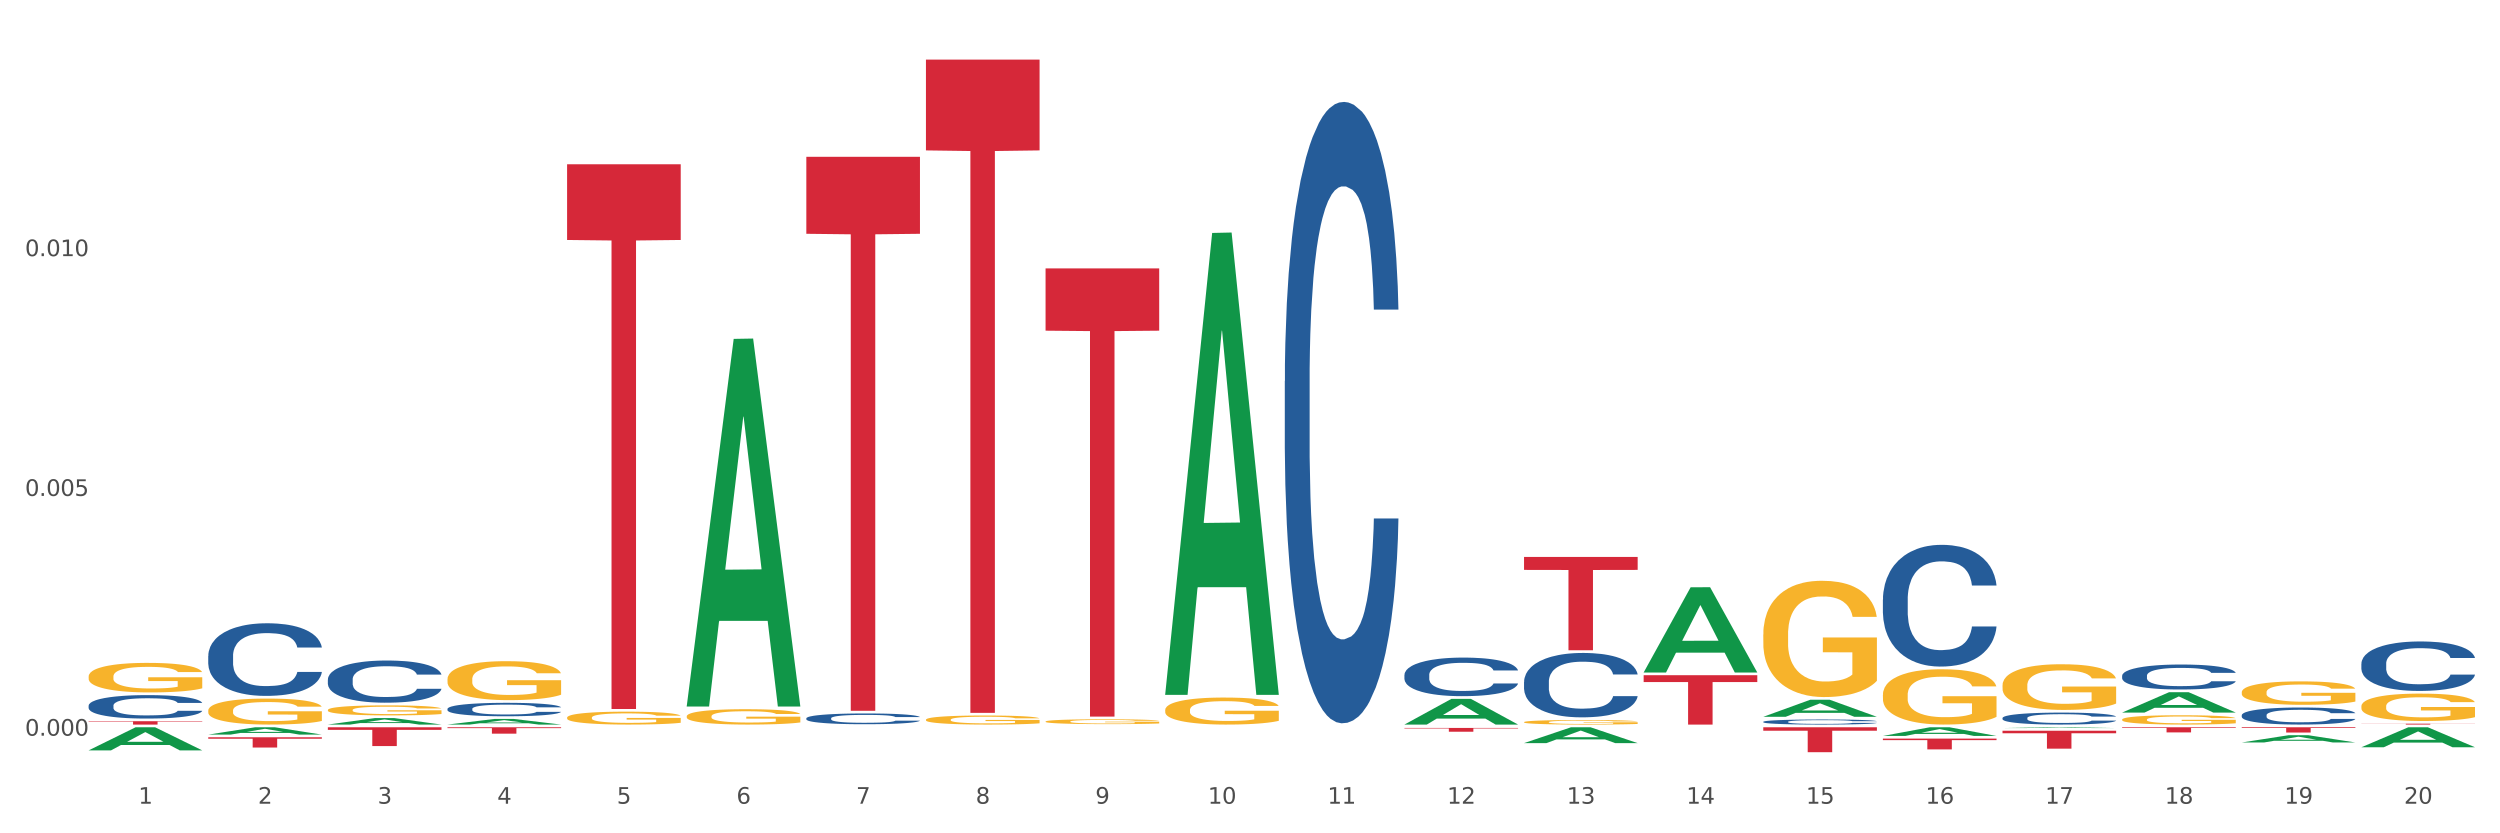 <?xml version="1.0" encoding="utf-8" standalone="no"?>
<!DOCTYPE svg PUBLIC "-//W3C//DTD SVG 1.1//EN"
  "http://www.w3.org/Graphics/SVG/1.1/DTD/svg11.dtd">
<svg xmlns:xlink="http://www.w3.org/1999/xlink" width="1080pt" height="360pt" viewBox="0 0 1080 360" xmlns="http://www.w3.org/2000/svg" version="1.1">
 <rect x="0" y="0" width="1080" height="360" fill="#333333" stroke="none"/>
 <defs>
  <style type="text/css">*{stroke-linejoin: round; stroke-linecap: butt}</style>
 </defs>
 <g id="figure_1">
  <g id="patch_1">
   <path d="M 0 360 
L 1080 360 
L 1080 0 
L 0 0 
z
" style="fill: #ffffff; stroke: #ffffff; stroke-linejoin: miter"/>
  </g>
  <g id="axes_1">
   <g id="matplotlib.axis_1">
    <g id="xtick_1">
     <g id="text_1">
      <!-- 1 -->
      <g style="fill: #4d4d4d" transform="translate(59.775 347.204) scale(0.096 -0.096)">
       <defs>
        <path id="DejaVuSans-31" d="M 794 531 
L 1825 531 
L 1825 4091 
L 703 3866 
L 703 4441 
L 1819 4666 
L 2450 4666 
L 2450 531 
L 3481 531 
L 3481 0 
L 794 0 
L 794 531 
z
" transform="scale(0.016)"/>
       </defs>
       <use xlink:href="#DejaVuSans-31"/>
      </g>
     </g>
    </g>
    <g id="xtick_2">
     <g id="text_2">
      <!-- 2 -->
      <g style="fill: #4d4d4d" transform="translate(111.45 347.204) scale(0.096 -0.096)">
       <defs>
        <path id="DejaVuSans-32" d="M 1228 531 
L 3431 531 
L 3431 0 
L 469 0 
L 469 531 
Q 828 903 1448 1529 
Q 2069 2156 2228 2338 
Q 2531 2678 2651 2914 
Q 2772 3150 2772 3378 
Q 2772 3750 2511 3984 
Q 2250 4219 1831 4219 
Q 1534 4219 1204 4116 
Q 875 4013 500 3803 
L 500 4441 
Q 881 4594 1212 4672 
Q 1544 4750 1819 4750 
Q 2544 4750 2975 4387 
Q 3406 4025 3406 3419 
Q 3406 3131 3298 2873 
Q 3191 2616 2906 2266 
Q 2828 2175 2409 1742 
Q 1991 1309 1228 531 
z
" transform="scale(0.016)"/>
       </defs>
       <use xlink:href="#DejaVuSans-32"/>
      </g>
     </g>
    </g>
    <g id="xtick_3">
     <g id="text_3">
      <!-- 3 -->
      <g style="fill: #4d4d4d" transform="translate(163.125 347.204) scale(0.096 -0.096)">
       <defs>
        <path id="DejaVuSans-33" d="M 2597 2516 
Q 3050 2419 3304 2112 
Q 3559 1806 3559 1356 
Q 3559 666 3084 287 
Q 2609 -91 1734 -91 
Q 1441 -91 1130 -33 
Q 819 25 488 141 
L 488 750 
Q 750 597 1062 519 
Q 1375 441 1716 441 
Q 2309 441 2620 675 
Q 2931 909 2931 1356 
Q 2931 1769 2642 2001 
Q 2353 2234 1838 2234 
L 1294 2234 
L 1294 2753 
L 1863 2753 
Q 2328 2753 2575 2939 
Q 2822 3125 2822 3475 
Q 2822 3834 2567 4026 
Q 2313 4219 1838 4219 
Q 1578 4219 1281 4162 
Q 984 4106 628 3988 
L 628 4550 
Q 988 4650 1302 4700 
Q 1616 4750 1894 4750 
Q 2613 4750 3031 4423 
Q 3450 4097 3450 3541 
Q 3450 3153 3228 2886 
Q 3006 2619 2597 2516 
z
" transform="scale(0.016)"/>
       </defs>
       <use xlink:href="#DejaVuSans-33"/>
      </g>
     </g>
    </g>
    <g id="xtick_4">
     <g id="text_4">
      <!-- 4 -->
      <g style="fill: #4d4d4d" transform="translate(214.8 347.204) scale(0.096 -0.096)">
       <defs>
        <path id="DejaVuSans-34" d="M 2419 4116 
L 825 1625 
L 2419 1625 
L 2419 4116 
z
M 2253 4666 
L 3047 4666 
L 3047 1625 
L 3713 1625 
L 3713 1100 
L 3047 1100 
L 3047 0 
L 2419 0 
L 2419 1100 
L 313 1100 
L 313 1709 
L 2253 4666 
z
" transform="scale(0.016)"/>
       </defs>
       <use xlink:href="#DejaVuSans-34"/>
      </g>
     </g>
    </g>
    <g id="xtick_5">
     <g id="text_5">
      <!-- 5 -->
      <g style="fill: #4d4d4d" transform="translate(266.475 347.204) scale(0.096 -0.096)">
       <defs>
        <path id="DejaVuSans-35" d="M 691 4666 
L 3169 4666 
L 3169 4134 
L 1269 4134 
L 1269 2991 
Q 1406 3038 1543 3061 
Q 1681 3084 1819 3084 
Q 2600 3084 3056 2656 
Q 3513 2228 3513 1497 
Q 3513 744 3044 326 
Q 2575 -91 1722 -91 
Q 1428 -91 1123 -41 
Q 819 9 494 109 
L 494 744 
Q 775 591 1075 516 
Q 1375 441 1709 441 
Q 2250 441 2565 725 
Q 2881 1009 2881 1497 
Q 2881 1984 2565 2268 
Q 2250 2553 1709 2553 
Q 1456 2553 1204 2497 
Q 953 2441 691 2322 
L 691 4666 
z
" transform="scale(0.016)"/>
       </defs>
       <use xlink:href="#DejaVuSans-35"/>
      </g>
     </g>
    </g>
    <g id="xtick_6">
     <g id="text_6">
      <!-- 6 -->
      <g style="fill: #4d4d4d" transform="translate(318.15 347.204) scale(0.096 -0.096)">
       <defs>
        <path id="DejaVuSans-36" d="M 2113 2584 
Q 1688 2584 1439 2293 
Q 1191 2003 1191 1497 
Q 1191 994 1439 701 
Q 1688 409 2113 409 
Q 2538 409 2786 701 
Q 3034 994 3034 1497 
Q 3034 2003 2786 2293 
Q 2538 2584 2113 2584 
z
M 3366 4563 
L 3366 3988 
Q 3128 4100 2886 4159 
Q 2644 4219 2406 4219 
Q 1781 4219 1451 3797 
Q 1122 3375 1075 2522 
Q 1259 2794 1537 2939 
Q 1816 3084 2150 3084 
Q 2853 3084 3261 2657 
Q 3669 2231 3669 1497 
Q 3669 778 3244 343 
Q 2819 -91 2113 -91 
Q 1303 -91 875 529 
Q 447 1150 447 2328 
Q 447 3434 972 4092 
Q 1497 4750 2381 4750 
Q 2619 4750 2861 4703 
Q 3103 4656 3366 4563 
z
" transform="scale(0.016)"/>
       </defs>
       <use xlink:href="#DejaVuSans-36"/>
      </g>
     </g>
    </g>
    <g id="xtick_7">
     <g id="text_7">
      <!-- 7 -->
      <g style="fill: #4d4d4d" transform="translate(369.825 347.204) scale(0.096 -0.096)">
       <defs>
        <path id="DejaVuSans-37" d="M 525 4666 
L 3525 4666 
L 3525 4397 
L 1831 0 
L 1172 0 
L 2766 4134 
L 525 4134 
L 525 4666 
z
" transform="scale(0.016)"/>
       </defs>
       <use xlink:href="#DejaVuSans-37"/>
      </g>
     </g>
    </g>
    <g id="xtick_8">
     <g id="text_8">
      <!-- 8 -->
      <g style="fill: #4d4d4d" transform="translate(421.5 347.204) scale(0.096 -0.096)">
       <defs>
        <path id="DejaVuSans-38" d="M 2034 2216 
Q 1584 2216 1326 1975 
Q 1069 1734 1069 1313 
Q 1069 891 1326 650 
Q 1584 409 2034 409 
Q 2484 409 2743 651 
Q 3003 894 3003 1313 
Q 3003 1734 2745 1975 
Q 2488 2216 2034 2216 
z
M 1403 2484 
Q 997 2584 770 2862 
Q 544 3141 544 3541 
Q 544 4100 942 4425 
Q 1341 4750 2034 4750 
Q 2731 4750 3128 4425 
Q 3525 4100 3525 3541 
Q 3525 3141 3298 2862 
Q 3072 2584 2669 2484 
Q 3125 2378 3379 2068 
Q 3634 1759 3634 1313 
Q 3634 634 3220 271 
Q 2806 -91 2034 -91 
Q 1263 -91 848 271 
Q 434 634 434 1313 
Q 434 1759 690 2068 
Q 947 2378 1403 2484 
z
M 1172 3481 
Q 1172 3119 1398 2916 
Q 1625 2713 2034 2713 
Q 2441 2713 2670 2916 
Q 2900 3119 2900 3481 
Q 2900 3844 2670 4047 
Q 2441 4250 2034 4250 
Q 1625 4250 1398 4047 
Q 1172 3844 1172 3481 
z
" transform="scale(0.016)"/>
       </defs>
       <use xlink:href="#DejaVuSans-38"/>
      </g>
     </g>
    </g>
    <g id="xtick_9">
     <g id="text_9">
      <!-- 9 -->
      <g style="fill: #4d4d4d" transform="translate(473.175 347.204) scale(0.096 -0.096)">
       <defs>
        <path id="DejaVuSans-39" d="M 703 97 
L 703 672 
Q 941 559 1184 500 
Q 1428 441 1663 441 
Q 2288 441 2617 861 
Q 2947 1281 2994 2138 
Q 2813 1869 2534 1725 
Q 2256 1581 1919 1581 
Q 1219 1581 811 2004 
Q 403 2428 403 3163 
Q 403 3881 828 4315 
Q 1253 4750 1959 4750 
Q 2769 4750 3195 4129 
Q 3622 3509 3622 2328 
Q 3622 1225 3098 567 
Q 2575 -91 1691 -91 
Q 1453 -91 1209 -44 
Q 966 3 703 97 
z
M 1959 2075 
Q 2384 2075 2632 2365 
Q 2881 2656 2881 3163 
Q 2881 3666 2632 3958 
Q 2384 4250 1959 4250 
Q 1534 4250 1286 3958 
Q 1038 3666 1038 3163 
Q 1038 2656 1286 2365 
Q 1534 2075 1959 2075 
z
" transform="scale(0.016)"/>
       </defs>
       <use xlink:href="#DejaVuSans-39"/>
      </g>
     </g>
    </g>
    <g id="xtick_10">
     <g id="text_10">
      <!-- 10 -->
      <g style="fill: #4d4d4d" transform="translate(521.796 347.204) scale(0.096 -0.096)">
       <defs>
        <path id="DejaVuSans-30" d="M 2034 4250 
Q 1547 4250 1301 3770 
Q 1056 3291 1056 2328 
Q 1056 1369 1301 889 
Q 1547 409 2034 409 
Q 2525 409 2770 889 
Q 3016 1369 3016 2328 
Q 3016 3291 2770 3770 
Q 2525 4250 2034 4250 
z
M 2034 4750 
Q 2819 4750 3233 4129 
Q 3647 3509 3647 2328 
Q 3647 1150 3233 529 
Q 2819 -91 2034 -91 
Q 1250 -91 836 529 
Q 422 1150 422 2328 
Q 422 3509 836 4129 
Q 1250 4750 2034 4750 
z
" transform="scale(0.016)"/>
       </defs>
       <use xlink:href="#DejaVuSans-31"/>
       <use xlink:href="#DejaVuSans-30" transform="translate(63.623 0)"/>
      </g>
     </g>
    </g>
    <g id="xtick_11">
     <g id="text_11">
      <!-- 11 -->
      <g style="fill: #4d4d4d" transform="translate(573.471 347.204) scale(0.096 -0.096)">
       <use xlink:href="#DejaVuSans-31"/>
       <use xlink:href="#DejaVuSans-31" transform="translate(63.623 0)"/>
      </g>
     </g>
    </g>
    <g id="xtick_12">
     <g id="text_12">
      <!-- 12 -->
      <g style="fill: #4d4d4d" transform="translate(625.146 347.204) scale(0.096 -0.096)">
       <use xlink:href="#DejaVuSans-31"/>
       <use xlink:href="#DejaVuSans-32" transform="translate(63.623 0)"/>
      </g>
     </g>
    </g>
    <g id="xtick_13">
     <g id="text_13">
      <!-- 13 -->
      <g style="fill: #4d4d4d" transform="translate(676.821 347.204) scale(0.096 -0.096)">
       <use xlink:href="#DejaVuSans-31"/>
       <use xlink:href="#DejaVuSans-33" transform="translate(63.623 0)"/>
      </g>
     </g>
    </g>
    <g id="xtick_14">
     <g id="text_14">
      <!-- 14 -->
      <g style="fill: #4d4d4d" transform="translate(728.496 347.204) scale(0.096 -0.096)">
       <use xlink:href="#DejaVuSans-31"/>
       <use xlink:href="#DejaVuSans-34" transform="translate(63.623 0)"/>
      </g>
     </g>
    </g>
    <g id="xtick_15">
     <g id="text_15">
      <!-- 15 -->
      <g style="fill: #4d4d4d" transform="translate(780.171 347.204) scale(0.096 -0.096)">
       <use xlink:href="#DejaVuSans-31"/>
       <use xlink:href="#DejaVuSans-35" transform="translate(63.623 0)"/>
      </g>
     </g>
    </g>
    <g id="xtick_16">
     <g id="text_16">
      <!-- 16 -->
      <g style="fill: #4d4d4d" transform="translate(831.846 347.204) scale(0.096 -0.096)">
       <use xlink:href="#DejaVuSans-31"/>
       <use xlink:href="#DejaVuSans-36" transform="translate(63.623 0)"/>
      </g>
     </g>
    </g>
    <g id="xtick_17">
     <g id="text_17">
      <!-- 17 -->
      <g style="fill: #4d4d4d" transform="translate(883.521 347.204) scale(0.096 -0.096)">
       <use xlink:href="#DejaVuSans-31"/>
       <use xlink:href="#DejaVuSans-37" transform="translate(63.623 0)"/>
      </g>
     </g>
    </g>
    <g id="xtick_18">
     <g id="text_18">
      <!-- 18 -->
      <g style="fill: #4d4d4d" transform="translate(935.196 347.204) scale(0.096 -0.096)">
       <use xlink:href="#DejaVuSans-31"/>
       <use xlink:href="#DejaVuSans-38" transform="translate(63.623 0)"/>
      </g>
     </g>
    </g>
    <g id="xtick_19">
     <g id="text_19">
      <!-- 19 -->
      <g style="fill: #4d4d4d" transform="translate(986.871 347.204) scale(0.096 -0.096)">
       <use xlink:href="#DejaVuSans-31"/>
       <use xlink:href="#DejaVuSans-39" transform="translate(63.623 0)"/>
      </g>
     </g>
    </g>
    <g id="xtick_20">
     <g id="text_20">
      <!-- 20 -->
      <g style="fill: #4d4d4d" transform="translate(1038.546 347.204) scale(0.096 -0.096)">
       <use xlink:href="#DejaVuSans-32"/>
       <use xlink:href="#DejaVuSans-30" transform="translate(63.623 0)"/>
      </g>
     </g>
    </g>
    <g id="xtick_21"/>
    <g id="xtick_22"/>
    <g id="xtick_23"/>
    <g id="xtick_24"/>
    <g id="xtick_25"/>
    <g id="xtick_26"/>
    <g id="xtick_27"/>
    <g id="xtick_28"/>
    <g id="xtick_29"/>
    <g id="xtick_30"/>
    <g id="xtick_31"/>
    <g id="xtick_32"/>
    <g id="xtick_33"/>
    <g id="xtick_34"/>
    <g id="xtick_35"/>
    <g id="xtick_36"/>
    <g id="xtick_37"/>
    <g id="xtick_38"/>
    <g id="xtick_39"/>
   </g>
   <g id="matplotlib.axis_2">
    <g id="ytick_1">
     <g id="text_21">
      <!-- 0.000 -->
      <g style="fill: #4d4d4d" transform="translate(10.8 317.817) scale(0.096 -0.096)">
       <defs>
        <path id="DejaVuSans-2e" d="M 684 794 
L 1344 794 
L 1344 0 
L 684 0 
L 684 794 
z
" transform="scale(0.016)"/>
       </defs>
       <use xlink:href="#DejaVuSans-30"/>
       <use xlink:href="#DejaVuSans-2e" transform="translate(63.623 0)"/>
       <use xlink:href="#DejaVuSans-30" transform="translate(95.41 0)"/>
       <use xlink:href="#DejaVuSans-30" transform="translate(159.033 0)"/>
       <use xlink:href="#DejaVuSans-30" transform="translate(222.656 0)"/>
      </g>
     </g>
    </g>
    <g id="ytick_2">
     <g id="text_22">
      <!-- 0.005 -->
      <g style="fill: #4d4d4d" transform="translate(10.8 214.236) scale(0.096 -0.096)">
       <use xlink:href="#DejaVuSans-30"/>
       <use xlink:href="#DejaVuSans-2e" transform="translate(63.623 0)"/>
       <use xlink:href="#DejaVuSans-30" transform="translate(95.41 0)"/>
       <use xlink:href="#DejaVuSans-30" transform="translate(159.033 0)"/>
       <use xlink:href="#DejaVuSans-35" transform="translate(222.656 0)"/>
      </g>
     </g>
    </g>
    <g id="ytick_3">
     <g id="text_23">
      <!-- 0.010 -->
      <g style="fill: #4d4d4d" transform="translate(10.8 110.656) scale(0.096 -0.096)">
       <use xlink:href="#DejaVuSans-30"/>
       <use xlink:href="#DejaVuSans-2e" transform="translate(63.623 0)"/>
       <use xlink:href="#DejaVuSans-30" transform="translate(95.41 0)"/>
       <use xlink:href="#DejaVuSans-31" transform="translate(159.033 0)"/>
       <use xlink:href="#DejaVuSans-30" transform="translate(222.656 0)"/>
      </g>
     </g>
    </g>
    <g id="ytick_4"/>
    <g id="ytick_5"/>
    <g id="ytick_6"/>
   </g>
   <g id="PolyCollection_1">
    <path d="M 38.283 324.151 
L 38.334 324.142 
L 58.577 314.179 
L 66.979 314.169 
L 87.374 324.17 
L 77.657 324.17 
L 73.254 321.841 
L 52.352 321.841 
L 52.201 321.879 
L 47.949 324.17 
L 38.283 324.17 
L 38.283 324.151 
L 54.984 320.452 
L 70.623 320.442 
L 62.879 316.301 
L 62.778 316.282 
L 62.677 316.31 
L 54.934 320.442 
L 54.984 320.452 
L 38.283 324.151 
z
" clip-path="url(#p740d185f9b)" style="fill: #109648"/>
    <path d="M 89.958 317.349 
L 90.009 317.346 
L 110.252 314.172 
L 118.654 314.169 
L 139.049 317.355 
L 129.332 317.355 
L 124.929 316.613 
L 104.027 316.613 
L 103.876 316.625 
L 99.624 317.355 
L 89.958 317.355 
L 89.958 317.349 
L 106.659 316.17 
L 122.298 316.167 
L 114.554 314.848 
L 114.453 314.842 
L 114.352 314.851 
L 106.609 316.167 
L 106.659 316.17 
L 89.958 317.349 
z
" clip-path="url(#p740d185f9b)" style="fill: #109648"/>
    <path d="M 296.658 304.923 
L 296.709 304.774 
L 316.953 146.399 
L 325.354 146.25 
L 345.749 305.222 
L 336.032 305.222 
L 331.629 268.203 
L 310.728 268.203 
L 310.576 268.8 
L 306.325 305.222 
L 296.658 305.222 
L 296.658 304.923 
L 313.359 246.111 
L 328.998 245.962 
L 321.254 180.134 
L 321.153 179.835 
L 321.052 180.283 
L 313.309 245.962 
L 313.359 246.111 
L 296.658 304.923 
z
" clip-path="url(#p740d185f9b)" style="fill: #109648"/>
    <path d="M 503.358 299.813 
L 503.409 299.625 
L 523.653 100.634 
L 532.054 100.447 
L 552.45 300.188 
L 542.733 300.188 
L 538.33 253.675 
L 517.428 253.675 
L 517.276 254.426 
L 513.025 300.188 
L 503.358 300.188 
L 503.358 299.813 
L 520.059 225.918 
L 535.698 225.73 
L 527.955 143.021 
L 527.853 142.646 
L 527.752 143.208 
L 520.009 225.73 
L 520.059 225.918 
L 503.358 299.813 
z
" clip-path="url(#p740d185f9b)" style="fill: #109648"/>
    <path d="M 141.633 313.01 
L 141.684 313.008 
L 161.928 310.213 
L 170.329 310.211 
L 190.724 313.016 
L 181.007 313.016 
L 176.604 312.363 
L 155.703 312.363 
L 155.551 312.373 
L 151.3 313.016 
L 141.633 313.016 
L 141.633 313.01 
L 158.334 311.973 
L 173.973 311.97 
L 166.229 310.809 
L 166.128 310.803 
L 166.027 310.811 
L 158.284 311.97 
L 158.334 311.973 
L 141.633 313.01 
z
" clip-path="url(#p740d185f9b)" style="fill: #109648"/>
    <path d="M 193.308 313.011 
L 193.359 313.009 
L 213.603 310.59 
L 222.004 310.587 
L 242.399 313.016 
L 232.682 313.016 
L 228.279 312.45 
L 207.378 312.45 
L 207.226 312.459 
L 202.975 313.016 
L 193.308 313.016 
L 193.308 313.011 
L 210.009 312.113 
L 225.648 312.111 
L 217.904 311.105 
L 217.803 311.1 
L 217.702 311.107 
L 209.959 312.111 
L 210.009 312.113 
L 193.308 313.011 
z
" clip-path="url(#p740d185f9b)" style="fill: #109648"/>
    <path d="M 451.683 115.945 
L 500.775 115.945 
L 500.775 142.853 
L 481.464 143.035 
L 481.464 309.577 
L 470.878 309.577 
L 470.878 143.035 
L 451.683 142.853 
L 451.683 116.127 
L 451.683 115.945 
z
" clip-path="url(#p740d185f9b)" style="fill: #d62839"/>
    <path d="M 244.983 70.964 
L 294.074 70.964 
L 294.074 103.666 
L 274.764 103.887 
L 274.764 306.285 
L 264.178 306.285 
L 264.178 103.887 
L 244.983 103.666 
L 244.983 71.185 
L 244.983 70.964 
z
" clip-path="url(#p740d185f9b)" style="fill: #d62839"/>
    <path d="M 606.708 314.479 
L 655.8 314.479 
L 655.8 314.707 
L 636.489 314.709 
L 636.489 316.12 
L 625.903 316.12 
L 625.903 314.709 
L 606.708 314.707 
L 606.708 314.48 
L 606.708 314.479 
z
" clip-path="url(#p740d185f9b)" style="fill: #d62839"/>
    <path d="M 89.958 318.508 
L 139.049 318.508 
L 139.049 319.123 
L 119.739 319.127 
L 119.739 322.931 
L 109.152 322.931 
L 109.152 319.127 
L 89.958 319.123 
L 89.958 318.513 
L 89.958 318.508 
z
" clip-path="url(#p740d185f9b)" style="fill: #d62839"/>
    <path d="M 141.633 314.169 
L 190.724 314.169 
L 190.724 315.3 
L 171.414 315.308 
L 171.414 322.307 
L 160.828 322.307 
L 160.828 315.308 
L 141.633 315.3 
L 141.633 314.177 
L 141.633 314.169 
z
" clip-path="url(#p740d185f9b)" style="fill: #d62839"/>
    <path d="M 193.308 314.169 
L 242.399 314.169 
L 242.399 314.554 
L 223.089 314.557 
L 223.089 316.94 
L 212.503 316.94 
L 212.503 314.557 
L 193.308 314.554 
L 193.308 314.172 
L 193.308 314.169 
z
" clip-path="url(#p740d185f9b)" style="fill: #d62839"/>
    <path d="M 761.734 314.169 
L 810.825 314.169 
L 810.825 315.667 
L 791.514 315.678 
L 791.514 324.95 
L 780.928 324.95 
L 780.928 315.678 
L 761.734 315.667 
L 761.734 314.179 
L 761.734 314.169 
z
" clip-path="url(#p740d185f9b)" style="fill: #d62839"/>
    <path d="M 813.409 319.087 
L 862.5 319.087 
L 862.5 319.733 
L 843.189 319.737 
L 843.189 323.732 
L 832.603 323.732 
L 832.603 319.737 
L 813.409 319.733 
L 813.409 319.092 
L 813.409 319.087 
z
" clip-path="url(#p740d185f9b)" style="fill: #d62839"/>
    <path d="M 865.084 315.682 
L 914.175 315.682 
L 914.175 316.759 
L 894.864 316.766 
L 894.864 323.428 
L 884.278 323.428 
L 884.278 316.766 
L 865.084 316.759 
L 865.084 315.69 
L 865.084 315.682 
z
" clip-path="url(#p740d185f9b)" style="fill: #d62839"/>
    <path d="M 710.058 291.679 
L 759.15 291.679 
L 759.15 294.644 
L 739.839 294.664 
L 739.839 313.016 
L 729.253 313.016 
L 729.253 294.664 
L 710.058 294.644 
L 710.058 291.699 
L 710.058 291.679 
z
" clip-path="url(#p740d185f9b)" style="fill: #d62839"/>
    <path d="M 348.333 67.74 
L 397.425 67.74 
L 397.425 100.997 
L 378.114 101.222 
L 378.114 307.055 
L 367.528 307.055 
L 367.528 101.222 
L 348.333 100.997 
L 348.333 67.965 
L 348.333 67.74 
z
" clip-path="url(#p740d185f9b)" style="fill: #d62839"/>
    <path d="M 400.008 25.759 
L 449.1 25.759 
L 449.1 64.975 
L 429.789 65.24 
L 429.789 307.95 
L 419.203 307.95 
L 419.203 65.24 
L 400.008 64.975 
L 400.008 26.024 
L 400.008 25.759 
z
" clip-path="url(#p740d185f9b)" style="fill: #d62839"/>
    <path d="M 38.283 311.571 
L 87.374 311.571 
L 87.374 311.772 
L 68.063 311.773 
L 68.063 313.016 
L 57.477 313.016 
L 57.477 311.773 
L 38.283 311.772 
L 38.283 311.572 
L 38.283 311.571 
z
" clip-path="url(#p740d185f9b)" style="fill: #d62839"/>
    <path d="M 658.383 240.589 
L 707.475 240.589 
L 707.475 246.194 
L 688.164 246.232 
L 688.164 280.92 
L 677.578 280.92 
L 677.578 246.232 
L 658.383 246.194 
L 658.383 240.627 
L 658.383 240.589 
z
" clip-path="url(#p740d185f9b)" style="fill: #d62839"/>
    <path d="M 916.759 314.169 
L 965.85 314.169 
L 965.85 314.479 
L 946.539 314.481 
L 946.539 316.398 
L 935.953 316.398 
L 935.953 314.481 
L 916.759 314.479 
L 916.759 314.171 
L 916.759 314.169 
z
" clip-path="url(#p740d185f9b)" style="fill: #d62839"/>
    <path d="M 968.434 314.169 
L 1017.525 314.169 
L 1017.525 314.486 
L 998.214 314.488 
L 998.214 316.446 
L 987.628 316.446 
L 987.628 314.488 
L 968.434 314.486 
L 968.434 314.171 
L 968.434 314.169 
z
" clip-path="url(#p740d185f9b)" style="fill: #d62839"/>
    <path d="M 1020.109 312.627 
L 1069.2 312.627 
L 1069.2 312.681 
L 1049.889 312.681 
L 1049.889 313.016 
L 1039.303 313.016 
L 1039.303 312.681 
L 1020.109 312.681 
L 1020.109 312.627 
L 1020.109 312.627 
z
" clip-path="url(#p740d185f9b)" style="fill: #d62839"/>
    <path d="M 813.409 258.999 
L 813.467 258.951 
L 813.467 257.606 
L 813.641 255.781 
L 814.279 252.419 
L 815.091 249.873 
L 816.484 246.895 
L 817.238 245.646 
L 818.225 244.254 
L 820.256 241.996 
L 822.577 240.075 
L 824.202 239.018 
L 825.42 238.346 
L 828.148 237.145 
L 829.714 236.617 
L 831.339 236.184 
L 832.732 235.896 
L 835.053 235.56 
L 836.91 235.416 
L 839.057 235.368 
L 840.856 235.416 
L 843.235 235.608 
L 846.716 236.184 
L 848.051 236.521 
L 849.85 237.097 
L 851.707 237.865 
L 853.215 238.634 
L 854.956 239.739 
L 856.755 241.18 
L 858.496 243.005 
L 859.715 244.686 
L 860.701 246.463 
L 861.571 248.624 
L 862.21 250.978 
L 862.5 252.947 
L 851.881 252.947 
L 851.591 251.17 
L 851.01 249.249 
L 850.43 247.952 
L 849.792 246.895 
L 848.805 245.694 
L 847.935 244.926 
L 846.484 244.013 
L 845.15 243.437 
L 844.047 243.101 
L 842.712 242.813 
L 839.869 242.524 
L 837.838 242.524 
L 836.562 242.62 
L 834.995 242.861 
L 833.66 243.197 
L 832.093 243.773 
L 830.875 244.398 
L 829.656 245.214 
L 828.96 245.791 
L 827.915 246.847 
L 827.219 247.712 
L 826.291 249.201 
L 825.768 250.257 
L 824.84 252.995 
L 824.434 255.012 
L 824.26 256.405 
L 824.144 257.942 
L 824.144 265.435 
L 824.492 268.797 
L 824.782 270.238 
L 825.246 271.871 
L 826.117 273.985 
L 827.393 276.05 
L 828.728 277.539 
L 829.83 278.452 
L 830.875 279.124 
L 831.919 279.652 
L 833.196 280.133 
L 834.24 280.421 
L 835.807 280.709 
L 837.664 280.853 
L 839.115 280.853 
L 842.074 280.613 
L 843.409 280.373 
L 844.685 280.037 
L 846.078 279.508 
L 847.181 278.932 
L 847.819 278.5 
L 848.863 277.587 
L 849.676 276.626 
L 850.372 275.522 
L 850.836 274.561 
L 851.359 273.12 
L 851.765 271.487 
L 851.881 270.623 
L 862.5 270.623 
L 862.268 272.352 
L 861.862 274.033 
L 861.049 276.29 
L 860.411 277.587 
L 859.424 279.172 
L 858.38 280.517 
L 856.929 282.006 
L 855.595 283.111 
L 854.202 284.071 
L 852.693 284.936 
L 849.966 286.137 
L 848.979 286.473 
L 846.89 287.049 
L 845.266 287.385 
L 842.887 287.722 
L 840.449 287.914 
L 837.896 287.962 
L 835.633 287.866 
L 833.138 287.577 
L 831.571 287.289 
L 829.83 286.857 
L 827.799 286.185 
L 825.884 285.368 
L 824.086 284.407 
L 822.403 283.303 
L 820.836 282.054 
L 818.805 279.989 
L 817.296 277.971 
L 816.194 276.098 
L 815.44 274.513 
L 814.685 272.496 
L 814.279 271.103 
L 813.641 267.741 
L 813.409 264.619 
L 813.409 258.999 
z
" clip-path="url(#p740d185f9b)" style="fill: #255c99"/>
    <path d="M 761.734 311.806 
L 761.792 311.804 
L 761.792 311.748 
L 761.966 311.672 
L 762.604 311.532 
L 763.416 311.425 
L 764.809 311.301 
L 765.563 311.249 
L 766.55 311.191 
L 768.581 311.096 
L 770.902 311.016 
L 772.527 310.972 
L 773.745 310.944 
L 776.473 310.894 
L 778.039 310.872 
L 779.664 310.854 
L 781.057 310.842 
L 783.378 310.828 
L 785.235 310.822 
L 787.382 310.82 
L 789.181 310.822 
L 791.56 310.83 
L 795.041 310.854 
L 796.376 310.868 
L 798.175 310.892 
L 800.032 310.924 
L 801.54 310.956 
L 803.281 311.002 
L 805.08 311.062 
L 806.821 311.139 
L 808.039 311.209 
L 809.026 311.283 
L 809.896 311.373 
L 810.535 311.471 
L 810.825 311.554 
L 800.206 311.554 
L 799.916 311.48 
L 799.335 311.399 
L 798.755 311.345 
L 798.117 311.301 
L 797.13 311.251 
L 796.26 311.219 
L 794.809 311.181 
L 793.475 311.157 
L 792.372 311.143 
L 791.037 311.131 
L 788.194 311.119 
L 786.163 311.119 
L 784.887 311.123 
L 783.32 311.133 
L 781.985 311.147 
L 780.418 311.171 
L 779.2 311.197 
L 777.981 311.231 
L 777.285 311.255 
L 776.24 311.299 
L 775.544 311.335 
L 774.616 311.397 
L 774.093 311.441 
L 773.165 311.556 
L 772.759 311.64 
L 772.585 311.698 
L 772.469 311.762 
L 772.469 312.075 
L 772.817 312.216 
L 773.107 312.276 
L 773.571 312.344 
L 774.442 312.432 
L 775.718 312.518 
L 777.053 312.581 
L 778.155 312.619 
L 779.2 312.647 
L 780.244 312.669 
L 781.521 312.689 
L 782.565 312.701 
L 784.132 312.713 
L 785.989 312.719 
L 787.44 312.719 
L 790.399 312.709 
L 791.734 312.699 
L 793.01 312.685 
L 794.403 312.663 
L 795.506 312.639 
L 796.144 312.621 
L 797.188 312.583 
L 798.001 312.542 
L 798.697 312.496 
L 799.161 312.456 
L 799.684 312.396 
L 800.09 312.328 
L 800.206 312.292 
L 810.825 312.292 
L 810.593 312.364 
L 810.187 312.434 
L 809.374 312.528 
L 808.736 312.583 
L 807.749 312.649 
L 806.705 312.705 
L 805.254 312.767 
L 803.92 312.813 
L 802.527 312.853 
L 801.018 312.889 
L 798.291 312.94 
L 797.304 312.954 
L 795.215 312.978 
L 793.591 312.992 
L 791.212 313.006 
L 788.774 313.014 
L 786.221 313.016 
L 783.958 313.012 
L 781.463 313 
L 779.896 312.988 
L 778.155 312.97 
L 776.124 312.942 
L 774.209 312.907 
L 772.411 312.867 
L 770.728 312.821 
L 769.161 312.769 
L 767.13 312.683 
L 765.621 312.599 
L 764.519 312.52 
L 763.764 312.454 
L 763.01 312.37 
L 762.604 312.312 
L 761.966 312.171 
L 761.734 312.041 
L 761.734 311.806 
z
" clip-path="url(#p740d185f9b)" style="fill: #255c99"/>
    <path d="M 606.708 312.995 
L 606.759 312.984 
L 627.003 301.908 
L 635.404 301.898 
L 655.8 313.016 
L 646.083 313.016 
L 641.68 310.427 
L 620.778 310.427 
L 620.626 310.469 
L 616.375 313.016 
L 606.708 313.016 
L 606.708 312.995 
L 623.41 308.882 
L 639.048 308.871 
L 631.305 304.268 
L 631.203 304.247 
L 631.102 304.278 
L 623.359 308.871 
L 623.41 308.882 
L 606.708 312.995 
z
" clip-path="url(#p740d185f9b)" style="fill: #109648"/>
    <path d="M 916.759 310.85 
L 916.817 310.846 
L 916.817 310.713 
L 916.933 310.599 
L 917.512 310.324 
L 918.381 310.096 
L 919.019 309.974 
L 919.657 309.875 
L 920.41 309.776 
L 921.337 309.673 
L 923.018 309.522 
L 924.061 309.445 
L 925.337 309.364 
L 927.655 309.246 
L 929.336 309.18 
L 931.075 309.125 
L 933.915 309.058 
L 935.769 309.029 
L 937.74 309.007 
L 940.116 308.992 
L 941.913 308.989 
L 945.854 309 
L 949.216 309.033 
L 950.839 309.058 
L 952.925 309.103 
L 954.026 309.132 
L 955.823 309.191 
L 957.678 309.268 
L 958.953 309.334 
L 960.865 309.459 
L 962.314 309.584 
L 963.647 309.739 
L 964.343 309.846 
L 964.865 309.945 
L 965.328 310.059 
L 965.792 310.239 
L 955.359 310.239 
L 954.954 310.11 
L 954.316 309.989 
L 953.389 309.871 
L 952.577 309.798 
L 951.186 309.706 
L 949.911 309.647 
L 948.578 309.603 
L 946.955 309.566 
L 945.68 309.548 
L 943.883 309.533 
L 940.348 309.537 
L 937.972 309.566 
L 936.349 309.603 
L 935.306 309.636 
L 934.378 309.673 
L 933.335 309.724 
L 932.118 309.801 
L 931.248 309.871 
L 930.379 309.96 
L 929.683 310.048 
L 929.046 310.151 
L 928.524 310.261 
L 928.119 310.375 
L 927.771 310.515 
L 927.481 310.747 
L 927.481 311.25 
L 927.597 311.364 
L 927.887 311.515 
L 928.235 311.629 
L 928.814 311.765 
L 929.336 311.857 
L 930.321 311.99 
L 931.422 312.1 
L 932.292 312.17 
L 933.161 312.229 
L 934.668 312.31 
L 936.349 312.376 
L 937.798 312.416 
L 939.768 312.453 
L 941.101 312.468 
L 942.261 312.475 
L 945.101 312.475 
L 947.129 312.464 
L 949.39 312.438 
L 951.128 312.405 
L 952.577 312.365 
L 954.2 312.299 
L 955.243 312.236 
L 955.243 311.467 
L 942.492 311.464 
L 942.492 310.953 
L 965.85 310.953 
L 965.85 312.453 
L 964.865 312.53 
L 963.763 312.6 
L 962.604 312.663 
L 960.865 312.74 
L 958.779 312.813 
L 956.924 312.865 
L 954.954 312.909 
L 952.635 312.95 
L 949.621 312.986 
L 947.767 313.001 
L 945.448 313.012 
L 942.724 313.016 
L 940.348 313.008 
L 938.03 312.99 
L 935.595 312.957 
L 933.219 312.909 
L 931.422 312.861 
L 929.626 312.802 
L 927.713 312.725 
L 926.206 312.652 
L 925.047 312.585 
L 923.772 312.501 
L 922.381 312.39 
L 921.337 312.291 
L 920.41 312.188 
L 919.425 312.056 
L 918.729 311.942 
L 918.034 311.798 
L 917.628 311.692 
L 917.164 311.526 
L 916.817 311.295 
L 916.759 310.85 
z
" clip-path="url(#p740d185f9b)" style="fill: #f7b32b"/>
    <path d="M 865.084 296.072 
L 865.142 296.054 
L 865.142 295.405 
L 865.257 294.846 
L 865.837 293.495 
L 866.706 292.377 
L 867.344 291.782 
L 867.982 291.296 
L 868.735 290.809 
L 869.662 290.304 
L 871.343 289.565 
L 872.386 289.187 
L 873.662 288.79 
L 875.98 288.213 
L 877.661 287.889 
L 879.399 287.619 
L 882.239 287.294 
L 884.094 287.15 
L 886.065 287.042 
L 888.441 286.97 
L 890.238 286.952 
L 894.179 287.006 
L 897.541 287.168 
L 899.164 287.294 
L 901.25 287.51 
L 902.351 287.655 
L 904.148 287.943 
L 906.003 288.322 
L 907.278 288.646 
L 909.19 289.259 
L 910.639 289.872 
L 911.972 290.629 
L 912.668 291.151 
L 913.19 291.638 
L 913.653 292.197 
L 914.117 293.08 
L 903.684 293.08 
L 903.279 292.449 
L 902.641 291.854 
L 901.714 291.278 
L 900.902 290.917 
L 899.511 290.466 
L 898.236 290.178 
L 896.903 289.962 
L 895.28 289.782 
L 894.005 289.691 
L 892.208 289.619 
L 888.673 289.637 
L 886.297 289.782 
L 884.674 289.962 
L 883.63 290.124 
L 882.703 290.304 
L 881.66 290.557 
L 880.443 290.935 
L 879.573 291.278 
L 878.704 291.71 
L 878.008 292.143 
L 877.371 292.647 
L 876.849 293.188 
L 876.444 293.747 
L 876.096 294.432 
L 875.806 295.567 
L 875.806 298.037 
L 875.922 298.595 
L 876.212 299.334 
L 876.559 299.893 
L 877.139 300.56 
L 877.661 301.011 
L 878.646 301.66 
L 879.747 302.2 
L 880.617 302.543 
L 881.486 302.831 
L 882.993 303.228 
L 884.674 303.552 
L 886.123 303.75 
L 888.093 303.931 
L 889.426 304.003 
L 890.586 304.039 
L 893.426 304.039 
L 895.454 303.985 
L 897.715 303.859 
L 899.453 303.696 
L 900.902 303.498 
L 902.525 303.174 
L 903.568 302.867 
L 903.568 299.1 
L 890.817 299.082 
L 890.817 296.577 
L 914.175 296.577 
L 914.175 303.931 
L 913.19 304.309 
L 912.088 304.652 
L 910.929 304.958 
L 909.19 305.337 
L 907.104 305.697 
L 905.249 305.949 
L 903.279 306.166 
L 900.96 306.364 
L 897.946 306.544 
L 896.092 306.616 
L 893.773 306.67 
L 891.049 306.688 
L 888.673 306.652 
L 886.355 306.562 
L 883.92 306.4 
L 881.544 306.166 
L 879.747 305.931 
L 877.951 305.643 
L 876.038 305.264 
L 874.531 304.904 
L 873.372 304.58 
L 872.097 304.165 
L 870.706 303.624 
L 869.662 303.138 
L 868.735 302.633 
L 867.75 301.984 
L 867.054 301.425 
L 866.359 300.722 
L 865.953 300.2 
L 865.489 299.389 
L 865.142 298.253 
L 865.084 296.072 
z
" clip-path="url(#p740d185f9b)" style="fill: #f7b32b"/>
    <path d="M 1020.109 305.108 
L 1020.167 305.097 
L 1020.167 304.708 
L 1020.283 304.373 
L 1020.862 303.562 
L 1021.732 302.892 
L 1022.369 302.535 
L 1023.007 302.243 
L 1023.76 301.952 
L 1024.687 301.649 
L 1026.368 301.206 
L 1027.412 300.979 
L 1028.687 300.741 
L 1031.005 300.395 
L 1032.686 300.201 
L 1034.425 300.039 
L 1037.265 299.844 
L 1039.119 299.758 
L 1041.09 299.693 
L 1043.466 299.649 
L 1045.263 299.639 
L 1049.204 299.671 
L 1052.566 299.768 
L 1054.189 299.844 
L 1056.275 299.974 
L 1057.376 300.06 
L 1059.173 300.233 
L 1061.028 300.46 
L 1062.303 300.655 
L 1064.216 301.022 
L 1065.665 301.39 
L 1066.998 301.844 
L 1067.693 302.157 
L 1068.215 302.449 
L 1068.678 302.784 
L 1069.142 303.313 
L 1058.709 303.313 
L 1058.304 302.935 
L 1057.666 302.578 
L 1056.739 302.233 
L 1055.927 302.016 
L 1054.536 301.746 
L 1053.261 301.573 
L 1051.928 301.444 
L 1050.305 301.336 
L 1049.03 301.282 
L 1047.234 301.238 
L 1043.698 301.249 
L 1041.322 301.336 
L 1039.699 301.444 
L 1038.656 301.541 
L 1037.728 301.649 
L 1036.685 301.8 
L 1035.468 302.027 
L 1034.598 302.233 
L 1033.729 302.492 
L 1033.034 302.751 
L 1032.396 303.054 
L 1031.874 303.378 
L 1031.469 303.713 
L 1031.121 304.124 
L 1030.831 304.805 
L 1030.831 306.286 
L 1030.947 306.621 
L 1031.237 307.064 
L 1031.585 307.399 
L 1032.164 307.799 
L 1032.686 308.069 
L 1033.671 308.458 
L 1034.772 308.782 
L 1035.642 308.988 
L 1036.511 309.161 
L 1038.018 309.398 
L 1039.699 309.593 
L 1041.148 309.712 
L 1043.118 309.82 
L 1044.452 309.863 
L 1045.611 309.885 
L 1048.451 309.885 
L 1050.479 309.852 
L 1052.74 309.777 
L 1054.478 309.679 
L 1055.927 309.56 
L 1057.55 309.366 
L 1058.593 309.182 
L 1058.593 306.923 
L 1045.843 306.912 
L 1045.843 305.41 
L 1069.2 305.41 
L 1069.2 309.82 
L 1068.215 310.047 
L 1067.113 310.252 
L 1065.954 310.436 
L 1064.216 310.663 
L 1062.129 310.879 
L 1060.274 311.03 
L 1058.304 311.16 
L 1055.985 311.279 
L 1052.971 311.387 
L 1051.117 311.43 
L 1048.798 311.463 
L 1046.074 311.473 
L 1043.698 311.452 
L 1041.38 311.398 
L 1038.945 311.301 
L 1036.569 311.16 
L 1034.772 311.02 
L 1032.976 310.847 
L 1031.063 310.62 
L 1029.556 310.403 
L 1028.397 310.209 
L 1027.122 309.96 
L 1025.731 309.636 
L 1024.687 309.344 
L 1023.76 309.042 
L 1022.775 308.653 
L 1022.079 308.318 
L 1021.384 307.896 
L 1020.978 307.583 
L 1020.514 307.096 
L 1020.167 306.415 
L 1020.109 305.108 
z
" clip-path="url(#p740d185f9b)" style="fill: #f7b32b"/>
    <path d="M 968.434 299.037 
L 968.492 299.028 
L 968.492 298.695 
L 968.608 298.408 
L 969.187 297.714 
L 970.057 297.14 
L 970.694 296.835 
L 971.332 296.585 
L 972.085 296.335 
L 973.012 296.076 
L 974.693 295.697 
L 975.737 295.502 
L 977.012 295.299 
L 979.33 295.002 
L 981.011 294.836 
L 982.75 294.697 
L 985.59 294.531 
L 987.444 294.457 
L 989.415 294.401 
L 991.791 294.364 
L 993.588 294.355 
L 997.529 294.382 
L 1000.891 294.466 
L 1002.514 294.531 
L 1004.6 294.642 
L 1005.701 294.716 
L 1007.498 294.864 
L 1009.353 295.058 
L 1010.628 295.225 
L 1012.54 295.539 
L 1013.989 295.854 
L 1015.323 296.242 
L 1016.018 296.511 
L 1016.54 296.761 
L 1017.003 297.048 
L 1017.467 297.501 
L 1007.034 297.501 
L 1006.629 297.177 
L 1005.991 296.872 
L 1005.064 296.576 
L 1004.252 296.391 
L 1002.861 296.159 
L 1001.586 296.011 
L 1000.253 295.9 
L 998.63 295.808 
L 997.355 295.761 
L 995.558 295.724 
L 992.023 295.734 
L 989.647 295.808 
L 988.024 295.9 
L 986.981 295.983 
L 986.053 296.076 
L 985.01 296.205 
L 983.793 296.4 
L 982.923 296.576 
L 982.054 296.798 
L 981.359 297.02 
L 980.721 297.279 
L 980.199 297.556 
L 979.794 297.843 
L 979.446 298.195 
L 979.156 298.778 
L 979.156 300.046 
L 979.272 300.333 
L 979.562 300.712 
L 979.91 300.999 
L 980.489 301.341 
L 981.011 301.573 
L 981.996 301.906 
L 983.097 302.183 
L 983.967 302.359 
L 984.836 302.507 
L 986.343 302.711 
L 988.024 302.877 
L 989.473 302.979 
L 991.443 303.072 
L 992.776 303.109 
L 993.936 303.127 
L 996.776 303.127 
L 998.804 303.099 
L 1001.065 303.035 
L 1002.803 302.951 
L 1004.252 302.85 
L 1005.875 302.683 
L 1006.918 302.526 
L 1006.918 300.592 
L 994.167 300.582 
L 994.167 299.296 
L 1017.525 299.296 
L 1017.525 303.072 
L 1016.54 303.266 
L 1015.438 303.442 
L 1014.279 303.599 
L 1012.54 303.793 
L 1010.454 303.979 
L 1008.599 304.108 
L 1006.629 304.219 
L 1004.31 304.321 
L 1001.296 304.413 
L 999.442 304.45 
L 997.123 304.478 
L 994.399 304.487 
L 992.023 304.469 
L 989.705 304.423 
L 987.27 304.339 
L 984.894 304.219 
L 983.097 304.099 
L 981.301 303.951 
L 979.388 303.756 
L 977.881 303.571 
L 976.722 303.405 
L 975.447 303.192 
L 974.056 302.914 
L 973.012 302.665 
L 972.085 302.405 
L 971.1 302.072 
L 970.404 301.785 
L 969.709 301.425 
L 969.303 301.156 
L 968.839 300.74 
L 968.492 300.157 
L 968.434 299.037 
z
" clip-path="url(#p740d185f9b)" style="fill: #f7b32b"/>
    <path d="M 658.383 321.013 
L 658.434 321.007 
L 678.678 314.176 
L 687.079 314.169 
L 707.475 321.026 
L 697.758 321.026 
L 693.355 319.429 
L 672.453 319.429 
L 672.301 319.455 
L 668.05 321.026 
L 658.383 321.026 
L 658.383 321.013 
L 675.085 318.476 
L 690.723 318.47 
L 682.98 315.631 
L 682.878 315.618 
L 682.777 315.637 
L 675.034 318.47 
L 675.085 318.476 
L 658.383 321.013 
z
" clip-path="url(#p740d185f9b)" style="fill: #109648"/>
    <path d="M 38.283 304.838 
L 38.341 304.829 
L 38.341 304.569 
L 38.515 304.218 
L 39.153 303.57 
L 39.966 303.08 
L 41.358 302.506 
L 42.113 302.266 
L 43.099 301.997 
L 45.13 301.562 
L 47.451 301.192 
L 49.076 300.989 
L 50.295 300.859 
L 53.022 300.628 
L 54.589 300.526 
L 56.214 300.443 
L 57.606 300.387 
L 59.927 300.323 
L 61.784 300.295 
L 63.931 300.286 
L 65.73 300.295 
L 68.109 300.332 
L 71.591 300.443 
L 72.925 300.508 
L 74.724 300.619 
L 76.581 300.767 
L 78.09 300.915 
L 79.831 301.128 
L 81.63 301.405 
L 83.37 301.757 
L 84.589 302.081 
L 85.575 302.423 
L 86.446 302.839 
L 87.084 303.293 
L 87.374 303.672 
L 76.755 303.672 
L 76.465 303.33 
L 75.885 302.96 
L 75.305 302.71 
L 74.666 302.506 
L 73.68 302.275 
L 72.809 302.127 
L 71.359 301.951 
L 70.024 301.84 
L 68.922 301.775 
L 67.587 301.72 
L 64.744 301.664 
L 62.713 301.664 
L 61.436 301.683 
L 59.869 301.729 
L 58.535 301.794 
L 56.968 301.905 
L 55.749 302.025 
L 54.531 302.182 
L 53.834 302.293 
L 52.79 302.497 
L 52.094 302.663 
L 51.165 302.95 
L 50.643 303.154 
L 49.714 303.681 
L 49.308 304.07 
L 49.134 304.338 
L 49.018 304.634 
L 49.018 306.078 
L 49.366 306.725 
L 49.656 307.003 
L 50.121 307.317 
L 50.991 307.725 
L 52.268 308.122 
L 53.602 308.409 
L 54.705 308.585 
L 55.749 308.715 
L 56.794 308.816 
L 58.07 308.909 
L 59.115 308.964 
L 60.682 309.02 
L 62.539 309.048 
L 63.989 309.048 
L 66.949 309.001 
L 68.283 308.955 
L 69.56 308.89 
L 70.952 308.789 
L 72.055 308.678 
L 72.693 308.594 
L 73.738 308.419 
L 74.55 308.233 
L 75.247 308.021 
L 75.711 307.836 
L 76.233 307.558 
L 76.639 307.243 
L 76.755 307.077 
L 87.374 307.077 
L 87.142 307.41 
L 86.736 307.734 
L 85.924 308.169 
L 85.285 308.419 
L 84.299 308.724 
L 83.254 308.983 
L 81.804 309.27 
L 80.469 309.483 
L 79.076 309.668 
L 77.568 309.834 
L 74.84 310.065 
L 73.854 310.13 
L 71.765 310.241 
L 70.14 310.306 
L 67.761 310.371 
L 65.324 310.408 
L 62.771 310.417 
L 60.508 310.399 
L 58.012 310.343 
L 56.446 310.288 
L 54.705 310.204 
L 52.674 310.075 
L 50.759 309.917 
L 48.96 309.732 
L 47.277 309.52 
L 45.711 309.279 
L 43.68 308.881 
L 42.171 308.493 
L 41.068 308.132 
L 40.314 307.826 
L 39.56 307.438 
L 39.153 307.169 
L 38.515 306.522 
L 38.283 305.92 
L 38.283 304.838 
z
" clip-path="url(#p740d185f9b)" style="fill: #255c99"/>
    <path d="M 141.633 306.724 
L 141.691 306.72 
L 141.691 306.578 
L 141.807 306.455 
L 142.387 306.158 
L 143.256 305.912 
L 143.893 305.782 
L 144.531 305.675 
L 145.284 305.568 
L 146.212 305.457 
L 147.893 305.294 
L 148.936 305.211 
L 150.211 305.124 
L 152.529 304.997 
L 154.21 304.926 
L 155.949 304.867 
L 158.789 304.795 
L 160.644 304.764 
L 162.614 304.74 
L 164.991 304.724 
L 166.787 304.72 
L 170.729 304.732 
L 174.09 304.768 
L 175.713 304.795 
L 177.8 304.843 
L 178.901 304.875 
L 180.697 304.938 
L 182.552 305.021 
L 183.827 305.092 
L 185.74 305.227 
L 187.189 305.362 
L 188.522 305.528 
L 189.217 305.643 
L 189.739 305.75 
L 190.203 305.873 
L 190.666 306.067 
L 180.234 306.067 
L 179.828 305.928 
L 179.191 305.798 
L 178.263 305.671 
L 177.452 305.592 
L 176.061 305.493 
L 174.786 305.429 
L 173.453 305.382 
L 171.83 305.342 
L 170.555 305.322 
L 168.758 305.306 
L 165.222 305.31 
L 162.846 305.342 
L 161.223 305.382 
L 160.18 305.417 
L 159.253 305.457 
L 158.209 305.512 
L 156.992 305.596 
L 156.123 305.671 
L 155.253 305.766 
L 154.558 305.861 
L 153.92 305.972 
L 153.399 306.091 
L 152.993 306.213 
L 152.645 306.364 
L 152.355 306.613 
L 152.355 307.156 
L 152.471 307.279 
L 152.761 307.441 
L 153.109 307.564 
L 153.689 307.711 
L 154.21 307.81 
L 155.195 307.952 
L 156.297 308.071 
L 157.166 308.146 
L 158.035 308.21 
L 159.542 308.297 
L 161.223 308.368 
L 162.672 308.412 
L 164.643 308.451 
L 165.976 308.467 
L 167.135 308.475 
L 169.975 308.475 
L 172.004 308.463 
L 174.264 308.435 
L 176.003 308.4 
L 177.452 308.356 
L 179.075 308.285 
L 180.118 308.217 
L 180.118 307.39 
L 167.367 307.386 
L 167.367 306.835 
L 190.724 306.835 
L 190.724 308.451 
L 189.739 308.534 
L 188.638 308.61 
L 187.479 308.677 
L 185.74 308.76 
L 183.653 308.839 
L 181.799 308.895 
L 179.828 308.942 
L 177.51 308.986 
L 174.496 309.025 
L 172.641 309.041 
L 170.323 309.053 
L 167.599 309.057 
L 165.222 309.049 
L 162.904 309.029 
L 160.47 308.994 
L 158.093 308.942 
L 156.297 308.891 
L 154.5 308.827 
L 152.587 308.744 
L 151.08 308.665 
L 149.921 308.594 
L 148.646 308.503 
L 147.255 308.384 
L 146.212 308.277 
L 145.284 308.166 
L 144.299 308.023 
L 143.604 307.901 
L 142.908 307.746 
L 142.502 307.631 
L 142.039 307.453 
L 141.691 307.204 
L 141.633 306.724 
z
" clip-path="url(#p740d185f9b)" style="fill: #f7b32b"/>
    <path d="M 193.308 293.407 
L 193.366 293.392 
L 193.366 292.838 
L 193.482 292.362 
L 194.062 291.208 
L 194.931 290.254 
L 195.569 289.747 
L 196.206 289.332 
L 196.96 288.916 
L 197.887 288.486 
L 199.568 287.855 
L 200.611 287.532 
L 201.886 287.194 
L 204.204 286.702 
L 205.885 286.425 
L 207.624 286.194 
L 210.464 285.917 
L 212.319 285.794 
L 214.289 285.702 
L 216.666 285.64 
L 218.462 285.625 
L 222.404 285.671 
L 225.765 285.81 
L 227.388 285.917 
L 229.475 286.102 
L 230.576 286.225 
L 232.372 286.471 
L 234.227 286.794 
L 235.502 287.071 
L 237.415 287.594 
L 238.864 288.117 
L 240.197 288.763 
L 240.892 289.209 
L 241.414 289.624 
L 241.878 290.101 
L 242.341 290.854 
L 231.909 290.854 
L 231.503 290.316 
L 230.866 289.808 
L 229.938 289.316 
L 229.127 289.009 
L 227.736 288.624 
L 226.461 288.378 
L 225.128 288.194 
L 223.505 288.04 
L 222.23 287.963 
L 220.433 287.901 
L 216.897 287.917 
L 214.521 288.04 
L 212.898 288.194 
L 211.855 288.332 
L 210.928 288.486 
L 209.884 288.701 
L 208.667 289.024 
L 207.798 289.316 
L 206.928 289.685 
L 206.233 290.055 
L 205.595 290.485 
L 205.074 290.947 
L 204.668 291.423 
L 204.32 292.008 
L 204.031 292.977 
L 204.031 295.084 
L 204.146 295.561 
L 204.436 296.191 
L 204.784 296.668 
L 205.364 297.237 
L 205.885 297.621 
L 206.871 298.175 
L 207.972 298.637 
L 208.841 298.929 
L 209.711 299.175 
L 211.217 299.513 
L 212.898 299.79 
L 214.347 299.959 
L 216.318 300.113 
L 217.651 300.175 
L 218.81 300.205 
L 221.65 300.205 
L 223.679 300.159 
L 225.939 300.051 
L 227.678 299.913 
L 229.127 299.744 
L 230.75 299.467 
L 231.793 299.206 
L 231.793 295.991 
L 219.042 295.976 
L 219.042 293.838 
L 242.399 293.838 
L 242.399 300.113 
L 241.414 300.436 
L 240.313 300.728 
L 239.154 300.99 
L 237.415 301.313 
L 235.328 301.62 
L 233.474 301.836 
L 231.503 302.02 
L 229.185 302.189 
L 226.171 302.343 
L 224.316 302.405 
L 221.998 302.451 
L 219.274 302.466 
L 216.897 302.435 
L 214.579 302.358 
L 212.145 302.22 
L 209.768 302.02 
L 207.972 301.82 
L 206.175 301.574 
L 204.262 301.251 
L 202.755 300.944 
L 201.596 300.667 
L 200.321 300.313 
L 198.93 299.852 
L 197.887 299.436 
L 196.96 299.006 
L 195.974 298.452 
L 195.279 297.975 
L 194.583 297.375 
L 194.177 296.929 
L 193.714 296.237 
L 193.366 295.268 
L 193.308 293.407 
z
" clip-path="url(#p740d185f9b)" style="fill: #f7b32b"/>
    <path d="M 244.983 310.016 
L 245.041 310.011 
L 245.041 309.827 
L 245.157 309.669 
L 245.737 309.287 
L 246.606 308.972 
L 247.244 308.804 
L 247.881 308.666 
L 248.635 308.528 
L 249.562 308.386 
L 251.243 308.177 
L 252.286 308.07 
L 253.561 307.958 
L 255.879 307.795 
L 257.56 307.703 
L 259.299 307.627 
L 262.139 307.535 
L 263.994 307.495 
L 265.964 307.464 
L 268.341 307.444 
L 270.137 307.438 
L 274.079 307.454 
L 277.44 307.5 
L 279.063 307.535 
L 281.15 307.596 
L 282.251 307.637 
L 284.048 307.719 
L 285.902 307.826 
L 287.177 307.917 
L 289.09 308.09 
L 290.539 308.264 
L 291.872 308.478 
L 292.568 308.625 
L 293.089 308.763 
L 293.553 308.921 
L 294.016 309.17 
L 283.584 309.17 
L 283.178 308.992 
L 282.541 308.824 
L 281.613 308.661 
L 280.802 308.559 
L 279.411 308.432 
L 278.136 308.35 
L 276.803 308.289 
L 275.18 308.238 
L 273.905 308.213 
L 272.108 308.192 
L 268.572 308.197 
L 266.196 308.238 
L 264.573 308.289 
L 263.53 308.335 
L 262.603 308.386 
L 261.559 308.457 
L 260.342 308.564 
L 259.473 308.661 
L 258.604 308.783 
L 257.908 308.905 
L 257.27 309.048 
L 256.749 309.201 
L 256.343 309.359 
L 255.995 309.552 
L 255.706 309.873 
L 255.706 310.571 
L 255.821 310.729 
L 256.111 310.938 
L 256.459 311.096 
L 257.039 311.284 
L 257.56 311.411 
L 258.546 311.595 
L 259.647 311.747 
L 260.516 311.844 
L 261.386 311.926 
L 262.892 312.038 
L 264.573 312.129 
L 266.022 312.185 
L 267.993 312.236 
L 269.326 312.257 
L 270.485 312.267 
L 273.325 312.267 
L 275.354 312.252 
L 277.614 312.216 
L 279.353 312.17 
L 280.802 312.114 
L 282.425 312.023 
L 283.468 311.936 
L 283.468 310.871 
L 270.717 310.866 
L 270.717 310.158 
L 294.074 310.158 
L 294.074 312.236 
L 293.089 312.343 
L 291.988 312.44 
L 290.829 312.527 
L 289.09 312.634 
L 287.003 312.736 
L 285.149 312.807 
L 283.178 312.868 
L 280.86 312.924 
L 277.846 312.975 
L 275.991 312.995 
L 273.673 313.011 
L 270.949 313.016 
L 268.572 313.006 
L 266.254 312.98 
L 263.82 312.934 
L 261.444 312.868 
L 259.647 312.802 
L 257.85 312.72 
L 255.937 312.613 
L 254.43 312.511 
L 253.271 312.42 
L 251.996 312.303 
L 250.605 312.15 
L 249.562 312.012 
L 248.635 311.87 
L 247.649 311.686 
L 246.954 311.528 
L 246.258 311.33 
L 245.853 311.182 
L 245.389 310.953 
L 245.041 310.632 
L 244.983 310.016 
z
" clip-path="url(#p740d185f9b)" style="fill: #f7b32b"/>
    <path d="M 296.658 309.444 
L 296.716 309.438 
L 296.716 309.219 
L 296.832 309.031 
L 297.412 308.577 
L 298.281 308.201 
L 298.919 308.001 
L 299.556 307.837 
L 300.31 307.673 
L 301.237 307.503 
L 302.918 307.255 
L 303.961 307.127 
L 305.236 306.994 
L 307.554 306.8 
L 309.235 306.691 
L 310.974 306.6 
L 313.814 306.491 
L 315.669 306.442 
L 317.639 306.406 
L 320.016 306.381 
L 321.812 306.375 
L 325.754 306.394 
L 329.115 306.448 
L 330.738 306.491 
L 332.825 306.563 
L 333.926 306.612 
L 335.723 306.709 
L 337.577 306.836 
L 338.852 306.945 
L 340.765 307.152 
L 342.214 307.358 
L 343.547 307.612 
L 344.243 307.788 
L 344.764 307.952 
L 345.228 308.14 
L 345.692 308.437 
L 335.259 308.437 
L 334.853 308.225 
L 334.216 308.025 
L 333.288 307.831 
L 332.477 307.709 
L 331.086 307.558 
L 329.811 307.461 
L 328.478 307.388 
L 326.855 307.327 
L 325.58 307.297 
L 323.783 307.273 
L 320.248 307.279 
L 317.871 307.327 
L 316.248 307.388 
L 315.205 307.443 
L 314.278 307.503 
L 313.234 307.588 
L 312.017 307.716 
L 311.148 307.831 
L 310.279 307.976 
L 309.583 308.122 
L 308.945 308.292 
L 308.424 308.474 
L 308.018 308.662 
L 307.67 308.892 
L 307.381 309.274 
L 307.381 310.105 
L 307.497 310.293 
L 307.786 310.541 
L 308.134 310.729 
L 308.714 310.954 
L 309.235 311.105 
L 310.221 311.324 
L 311.322 311.506 
L 312.191 311.621 
L 313.061 311.718 
L 314.568 311.851 
L 316.248 311.961 
L 317.697 312.027 
L 319.668 312.088 
L 321.001 312.112 
L 322.16 312.124 
L 325 312.124 
L 327.029 312.106 
L 329.289 312.064 
L 331.028 312.009 
L 332.477 311.942 
L 334.1 311.833 
L 335.143 311.73 
L 335.143 310.463 
L 322.392 310.457 
L 322.392 309.614 
L 345.749 309.614 
L 345.749 312.088 
L 344.764 312.215 
L 343.663 312.33 
L 342.504 312.434 
L 340.765 312.561 
L 338.678 312.682 
L 336.824 312.767 
L 334.853 312.84 
L 332.535 312.907 
L 329.521 312.967 
L 327.666 312.991 
L 325.348 313.01 
L 322.624 313.016 
L 320.248 313.004 
L 317.929 312.973 
L 315.495 312.919 
L 313.119 312.84 
L 311.322 312.761 
L 309.525 312.664 
L 307.612 312.537 
L 306.106 312.415 
L 304.946 312.306 
L 303.671 312.167 
L 302.28 311.985 
L 301.237 311.821 
L 300.31 311.651 
L 299.324 311.433 
L 298.629 311.245 
L 297.933 311.008 
L 297.528 310.833 
L 297.064 310.56 
L 296.716 310.178 
L 296.658 309.444 
z
" clip-path="url(#p740d185f9b)" style="fill: #f7b32b"/>
    <path d="M 400.008 310.911 
L 400.066 310.908 
L 400.066 310.779 
L 400.182 310.668 
L 400.762 310.4 
L 401.631 310.179 
L 402.269 310.061 
L 402.906 309.964 
L 403.66 309.868 
L 404.587 309.768 
L 406.268 309.621 
L 407.311 309.546 
L 408.586 309.468 
L 410.905 309.353 
L 412.585 309.289 
L 414.324 309.235 
L 417.164 309.171 
L 419.019 309.143 
L 420.989 309.121 
L 423.366 309.107 
L 425.162 309.103 
L 429.104 309.114 
L 432.465 309.146 
L 434.088 309.171 
L 436.175 309.214 
L 437.276 309.243 
L 439.073 309.3 
L 440.927 309.375 
L 442.202 309.439 
L 444.115 309.561 
L 445.564 309.682 
L 446.897 309.832 
L 447.593 309.936 
L 448.114 310.032 
L 448.578 310.143 
L 449.042 310.318 
L 438.609 310.318 
L 438.203 310.193 
L 437.566 310.075 
L 436.638 309.961 
L 435.827 309.889 
L 434.436 309.8 
L 433.161 309.743 
L 431.828 309.7 
L 430.205 309.664 
L 428.93 309.646 
L 427.133 309.632 
L 423.598 309.636 
L 421.221 309.664 
L 419.598 309.7 
L 418.555 309.732 
L 417.628 309.768 
L 416.585 309.818 
L 415.367 309.893 
L 414.498 309.961 
L 413.629 310.047 
L 412.933 310.132 
L 412.296 310.232 
L 411.774 310.34 
L 411.368 310.45 
L 411.02 310.586 
L 410.731 310.811 
L 410.731 311.301 
L 410.847 311.411 
L 411.136 311.558 
L 411.484 311.669 
L 412.064 311.801 
L 412.585 311.89 
L 413.571 312.019 
L 414.672 312.126 
L 415.541 312.194 
L 416.411 312.251 
L 417.918 312.33 
L 419.598 312.394 
L 421.047 312.433 
L 423.018 312.469 
L 424.351 312.483 
L 425.51 312.49 
L 428.35 312.49 
L 430.379 312.48 
L 432.639 312.455 
L 434.378 312.423 
L 435.827 312.383 
L 437.45 312.319 
L 438.493 312.258 
L 438.493 311.511 
L 425.742 311.508 
L 425.742 311.011 
L 449.1 311.011 
L 449.1 312.469 
L 448.114 312.544 
L 447.013 312.612 
L 445.854 312.673 
L 444.115 312.748 
L 442.029 312.819 
L 440.174 312.869 
L 438.203 312.912 
L 435.885 312.951 
L 432.871 312.987 
L 431.016 313.001 
L 428.698 313.012 
L 425.974 313.016 
L 423.598 313.009 
L 421.279 312.991 
L 418.845 312.959 
L 416.469 312.912 
L 414.672 312.866 
L 412.875 312.808 
L 410.963 312.733 
L 409.456 312.662 
L 408.296 312.598 
L 407.021 312.515 
L 405.63 312.408 
L 404.587 312.312 
L 403.66 312.212 
L 402.674 312.083 
L 401.979 311.972 
L 401.283 311.833 
L 400.878 311.729 
L 400.414 311.569 
L 400.066 311.344 
L 400.008 310.911 
z
" clip-path="url(#p740d185f9b)" style="fill: #f7b32b"/>
    <path d="M 451.683 311.699 
L 451.741 311.697 
L 451.741 311.628 
L 451.857 311.569 
L 452.437 311.425 
L 453.306 311.306 
L 453.944 311.243 
L 454.581 311.191 
L 455.335 311.14 
L 456.262 311.086 
L 457.943 311.008 
L 458.986 310.968 
L 460.261 310.925 
L 462.58 310.864 
L 464.26 310.83 
L 465.999 310.801 
L 468.839 310.767 
L 470.694 310.751 
L 472.664 310.74 
L 475.041 310.732 
L 476.838 310.73 
L 480.779 310.736 
L 484.14 310.753 
L 485.763 310.767 
L 487.85 310.79 
L 488.951 310.805 
L 490.748 310.835 
L 492.602 310.876 
L 493.877 310.91 
L 495.79 310.975 
L 497.239 311.04 
L 498.572 311.121 
L 499.268 311.176 
L 499.789 311.228 
L 500.253 311.287 
L 500.717 311.381 
L 490.284 311.381 
L 489.878 311.314 
L 489.241 311.251 
L 488.313 311.19 
L 487.502 311.151 
L 486.111 311.103 
L 484.836 311.073 
L 483.503 311.05 
L 481.88 311.031 
L 480.605 311.021 
L 478.808 311.013 
L 475.273 311.015 
L 472.896 311.031 
L 471.273 311.05 
L 470.23 311.067 
L 469.303 311.086 
L 468.26 311.113 
L 467.042 311.153 
L 466.173 311.19 
L 465.304 311.235 
L 464.608 311.281 
L 463.971 311.335 
L 463.449 311.392 
L 463.043 311.452 
L 462.696 311.524 
L 462.406 311.645 
L 462.406 311.907 
L 462.522 311.967 
L 462.811 312.045 
L 463.159 312.104 
L 463.739 312.175 
L 464.26 312.223 
L 465.246 312.292 
L 466.347 312.349 
L 467.216 312.386 
L 468.086 312.416 
L 469.593 312.459 
L 471.273 312.493 
L 472.722 312.514 
L 474.693 312.533 
L 476.026 312.541 
L 477.185 312.545 
L 480.025 312.545 
L 482.054 312.539 
L 484.314 312.526 
L 486.053 312.508 
L 487.502 312.487 
L 489.125 312.453 
L 490.168 312.42 
L 490.168 312.02 
L 477.417 312.018 
L 477.417 311.752 
L 500.775 311.752 
L 500.775 312.533 
L 499.789 312.573 
L 498.688 312.61 
L 497.529 312.642 
L 495.79 312.682 
L 493.704 312.721 
L 491.849 312.748 
L 489.878 312.771 
L 487.56 312.792 
L 484.546 312.811 
L 482.691 312.818 
L 480.373 312.824 
L 477.649 312.826 
L 475.273 312.822 
L 472.954 312.813 
L 470.52 312.795 
L 468.144 312.771 
L 466.347 312.746 
L 464.55 312.715 
L 462.638 312.675 
L 461.131 312.637 
L 459.971 312.602 
L 458.696 312.558 
L 457.305 312.501 
L 456.262 312.449 
L 455.335 312.395 
L 454.349 312.326 
L 453.654 312.267 
L 452.958 312.192 
L 452.553 312.137 
L 452.089 312.051 
L 451.741 311.93 
L 451.683 311.699 
z
" clip-path="url(#p740d185f9b)" style="fill: #f7b32b"/>
    <path d="M 503.358 306.736 
L 503.416 306.725 
L 503.416 306.342 
L 503.532 306.011 
L 504.112 305.212 
L 504.981 304.551 
L 505.619 304.199 
L 506.256 303.911 
L 507.01 303.623 
L 507.937 303.324 
L 509.618 302.887 
L 510.661 302.663 
L 511.936 302.429 
L 514.255 302.088 
L 515.935 301.896 
L 517.674 301.736 
L 520.514 301.544 
L 522.369 301.459 
L 524.34 301.395 
L 526.716 301.352 
L 528.513 301.341 
L 532.454 301.373 
L 535.815 301.469 
L 537.438 301.544 
L 539.525 301.672 
L 540.626 301.757 
L 542.423 301.928 
L 544.277 302.152 
L 545.553 302.344 
L 547.465 302.706 
L 548.914 303.069 
L 550.247 303.516 
L 550.943 303.826 
L 551.464 304.113 
L 551.928 304.444 
L 552.392 304.966 
L 541.959 304.966 
L 541.553 304.593 
L 540.916 304.241 
L 539.988 303.9 
L 539.177 303.687 
L 537.786 303.42 
L 536.511 303.25 
L 535.178 303.122 
L 533.555 303.015 
L 532.28 302.962 
L 530.483 302.919 
L 526.948 302.93 
L 524.571 303.015 
L 522.948 303.122 
L 521.905 303.218 
L 520.978 303.324 
L 519.935 303.474 
L 518.717 303.698 
L 517.848 303.9 
L 516.979 304.156 
L 516.283 304.412 
L 515.646 304.71 
L 515.124 305.03 
L 514.718 305.361 
L 514.371 305.766 
L 514.081 306.438 
L 514.081 307.898 
L 514.197 308.229 
L 514.486 308.666 
L 514.834 308.996 
L 515.414 309.391 
L 515.935 309.657 
L 516.921 310.041 
L 518.022 310.361 
L 518.891 310.564 
L 519.761 310.734 
L 521.268 310.969 
L 522.948 311.161 
L 524.397 311.278 
L 526.368 311.385 
L 527.701 311.427 
L 528.86 311.448 
L 531.7 311.448 
L 533.729 311.416 
L 535.989 311.342 
L 537.728 311.246 
L 539.177 311.129 
L 540.8 310.937 
L 541.843 310.755 
L 541.843 308.527 
L 529.092 308.517 
L 529.092 307.035 
L 552.45 307.035 
L 552.45 311.385 
L 551.464 311.608 
L 550.363 311.811 
L 549.204 311.992 
L 547.465 312.216 
L 545.379 312.429 
L 543.524 312.579 
L 541.553 312.707 
L 539.235 312.824 
L 536.221 312.93 
L 534.366 312.973 
L 532.048 313.005 
L 529.324 313.016 
L 526.948 312.994 
L 524.629 312.941 
L 522.195 312.845 
L 519.819 312.707 
L 518.022 312.568 
L 516.225 312.397 
L 514.313 312.173 
L 512.806 311.96 
L 511.646 311.768 
L 510.371 311.523 
L 508.98 311.203 
L 507.937 310.915 
L 507.01 310.617 
L 506.024 310.233 
L 505.329 309.903 
L 504.633 309.487 
L 504.228 309.178 
L 503.764 308.698 
L 503.416 308.026 
L 503.358 306.736 
z
" clip-path="url(#p740d185f9b)" style="fill: #f7b32b"/>
    <path d="M 658.383 311.958 
L 658.441 311.956 
L 658.441 311.891 
L 658.557 311.836 
L 659.137 311.701 
L 660.006 311.59 
L 660.644 311.53 
L 661.281 311.482 
L 662.035 311.433 
L 662.962 311.383 
L 664.643 311.309 
L 665.686 311.272 
L 666.961 311.232 
L 669.28 311.175 
L 670.961 311.142 
L 672.699 311.115 
L 675.539 311.083 
L 677.394 311.069 
L 679.365 311.058 
L 681.741 311.051 
L 683.538 311.049 
L 687.479 311.054 
L 690.841 311.07 
L 692.463 311.083 
L 694.55 311.105 
L 695.651 311.119 
L 697.448 311.148 
L 699.303 311.185 
L 700.578 311.218 
L 702.49 311.279 
L 703.939 311.34 
L 705.272 311.415 
L 705.968 311.467 
L 706.489 311.516 
L 706.953 311.572 
L 707.417 311.66 
L 696.984 311.66 
L 696.578 311.597 
L 695.941 311.537 
L 695.014 311.48 
L 694.202 311.444 
L 692.811 311.399 
L 691.536 311.37 
L 690.203 311.349 
L 688.58 311.331 
L 687.305 311.322 
L 685.508 311.315 
L 681.973 311.316 
L 679.596 311.331 
L 677.974 311.349 
L 676.93 311.365 
L 676.003 311.383 
L 674.96 311.408 
L 673.743 311.446 
L 672.873 311.48 
L 672.004 311.523 
L 671.308 311.566 
L 670.671 311.616 
L 670.149 311.67 
L 669.743 311.726 
L 669.396 311.794 
L 669.106 311.907 
L 669.106 312.154 
L 669.222 312.209 
L 669.512 312.283 
L 669.859 312.339 
L 670.439 312.405 
L 670.961 312.45 
L 671.946 312.515 
L 673.047 312.568 
L 673.916 312.603 
L 674.786 312.631 
L 676.293 312.671 
L 677.974 312.703 
L 679.423 312.723 
L 681.393 312.741 
L 682.726 312.748 
L 683.885 312.752 
L 686.725 312.752 
L 688.754 312.746 
L 691.014 312.734 
L 692.753 312.718 
L 694.202 312.698 
L 695.825 312.665 
L 696.868 312.635 
L 696.868 312.26 
L 684.117 312.258 
L 684.117 312.008 
L 707.475 312.008 
L 707.475 312.741 
L 706.489 312.779 
L 705.388 312.813 
L 704.229 312.843 
L 702.49 312.881 
L 700.404 312.917 
L 698.549 312.942 
L 696.578 312.964 
L 694.26 312.983 
L 691.246 313.001 
L 689.392 313.009 
L 687.073 313.014 
L 684.349 313.016 
L 681.973 313.012 
L 679.654 313.003 
L 677.22 312.987 
L 674.844 312.964 
L 673.047 312.94 
L 671.25 312.912 
L 669.338 312.874 
L 667.831 312.838 
L 666.672 312.806 
L 665.396 312.764 
L 664.005 312.71 
L 662.962 312.662 
L 662.035 312.612 
L 661.05 312.547 
L 660.354 312.491 
L 659.659 312.421 
L 659.253 312.369 
L 658.789 312.288 
L 658.441 312.175 
L 658.383 311.958 
z
" clip-path="url(#p740d185f9b)" style="fill: #f7b32b"/>
    <path d="M 761.734 274.109 
L 761.791 274.063 
L 761.791 272.411 
L 761.907 270.989 
L 762.487 267.548 
L 763.356 264.703 
L 763.994 263.189 
L 764.631 261.951 
L 765.385 260.712 
L 766.312 259.427 
L 767.993 257.546 
L 769.036 256.583 
L 770.311 255.574 
L 772.63 254.105 
L 774.311 253.28 
L 776.049 252.591 
L 778.889 251.766 
L 780.744 251.399 
L 782.715 251.123 
L 785.091 250.94 
L 786.888 250.894 
L 790.829 251.032 
L 794.191 251.444 
L 795.813 251.766 
L 797.9 252.316 
L 799.001 252.683 
L 800.798 253.417 
L 802.653 254.381 
L 803.928 255.207 
L 805.84 256.766 
L 807.289 258.326 
L 808.622 260.253 
L 809.318 261.584 
L 809.84 262.822 
L 810.303 264.245 
L 810.767 266.493 
L 800.334 266.493 
L 799.929 264.887 
L 799.291 263.373 
L 798.364 261.905 
L 797.552 260.987 
L 796.161 259.84 
L 794.886 259.106 
L 793.553 258.556 
L 791.93 258.097 
L 790.655 257.868 
L 788.858 257.684 
L 785.323 257.73 
L 782.947 258.097 
L 781.324 258.556 
L 780.28 258.969 
L 779.353 259.427 
L 778.31 260.07 
L 777.093 261.033 
L 776.223 261.905 
L 775.354 263.006 
L 774.658 264.107 
L 774.021 265.392 
L 773.499 266.768 
L 773.093 268.19 
L 772.746 269.934 
L 772.456 272.824 
L 772.456 279.109 
L 772.572 280.532 
L 772.862 282.413 
L 773.209 283.835 
L 773.789 285.532 
L 774.311 286.679 
L 775.296 288.331 
L 776.397 289.707 
L 777.267 290.579 
L 778.136 291.313 
L 779.643 292.322 
L 781.324 293.148 
L 782.773 293.653 
L 784.743 294.112 
L 786.076 294.295 
L 787.235 294.387 
L 790.075 294.387 
L 792.104 294.249 
L 794.364 293.928 
L 796.103 293.515 
L 797.552 293.011 
L 799.175 292.185 
L 800.218 291.405 
L 800.218 281.816 
L 787.467 281.77 
L 787.467 275.393 
L 810.825 275.393 
L 810.825 294.112 
L 809.84 295.075 
L 808.738 295.947 
L 807.579 296.727 
L 805.84 297.69 
L 803.754 298.608 
L 801.899 299.25 
L 799.929 299.801 
L 797.61 300.305 
L 794.596 300.764 
L 792.742 300.948 
L 790.423 301.085 
L 787.699 301.131 
L 785.323 301.039 
L 783.004 300.81 
L 780.57 300.397 
L 778.194 299.801 
L 776.397 299.204 
L 774.6 298.47 
L 772.688 297.507 
L 771.181 296.589 
L 770.022 295.763 
L 768.747 294.708 
L 767.356 293.332 
L 766.312 292.093 
L 765.385 290.808 
L 764.4 289.157 
L 763.704 287.735 
L 763.009 285.945 
L 762.603 284.615 
L 762.139 282.55 
L 761.791 279.66 
L 761.734 274.109 
z
" clip-path="url(#p740d185f9b)" style="fill: #f7b32b"/>
    <path d="M 813.409 300.16 
L 813.467 300.138 
L 813.467 299.352 
L 813.582 298.676 
L 814.162 297.039 
L 815.031 295.685 
L 815.669 294.965 
L 816.307 294.376 
L 817.06 293.786 
L 817.987 293.175 
L 819.668 292.28 
L 820.711 291.822 
L 821.986 291.342 
L 824.305 290.643 
L 825.986 290.25 
L 827.724 289.923 
L 830.564 289.53 
L 832.419 289.355 
L 834.39 289.225 
L 836.766 289.137 
L 838.563 289.115 
L 842.504 289.181 
L 845.866 289.377 
L 847.488 289.53 
L 849.575 289.792 
L 850.676 289.967 
L 852.473 290.316 
L 854.328 290.774 
L 855.603 291.167 
L 857.515 291.909 
L 858.964 292.651 
L 860.297 293.568 
L 860.993 294.201 
L 861.515 294.79 
L 861.978 295.467 
L 862.442 296.536 
L 852.009 296.536 
L 851.604 295.773 
L 850.966 295.052 
L 850.039 294.354 
L 849.227 293.917 
L 847.836 293.372 
L 846.561 293.022 
L 845.228 292.76 
L 843.605 292.542 
L 842.33 292.433 
L 840.533 292.346 
L 836.998 292.368 
L 834.622 292.542 
L 832.999 292.76 
L 831.955 292.957 
L 831.028 293.175 
L 829.985 293.481 
L 828.768 293.939 
L 827.898 294.354 
L 827.029 294.878 
L 826.333 295.401 
L 825.696 296.013 
L 825.174 296.667 
L 824.769 297.344 
L 824.421 298.173 
L 824.131 299.549 
L 824.131 302.539 
L 824.247 303.215 
L 824.537 304.11 
L 824.884 304.787 
L 825.464 305.595 
L 825.986 306.14 
L 826.971 306.926 
L 828.072 307.581 
L 828.942 307.996 
L 829.811 308.345 
L 831.318 308.825 
L 832.999 309.218 
L 834.448 309.458 
L 836.418 309.676 
L 837.751 309.764 
L 838.911 309.807 
L 841.751 309.807 
L 843.779 309.742 
L 846.039 309.589 
L 847.778 309.392 
L 849.227 309.152 
L 850.85 308.759 
L 851.893 308.388 
L 851.893 303.827 
L 839.142 303.805 
L 839.142 300.771 
L 862.5 300.771 
L 862.5 309.676 
L 861.515 310.135 
L 860.413 310.549 
L 859.254 310.92 
L 857.515 311.379 
L 855.429 311.815 
L 853.574 312.121 
L 851.604 312.383 
L 849.285 312.623 
L 846.271 312.841 
L 844.417 312.928 
L 842.098 312.994 
L 839.374 313.016 
L 836.998 312.972 
L 834.68 312.863 
L 832.245 312.666 
L 829.869 312.383 
L 828.072 312.099 
L 826.275 311.75 
L 824.363 311.291 
L 822.856 310.855 
L 821.697 310.462 
L 820.422 309.96 
L 819.031 309.305 
L 817.987 308.716 
L 817.06 308.105 
L 816.075 307.319 
L 815.379 306.642 
L 814.684 305.791 
L 814.278 305.158 
L 813.814 304.176 
L 813.467 302.801 
L 813.409 300.16 
z
" clip-path="url(#p740d185f9b)" style="fill: #f7b32b"/>
    <path d="M 38.283 292.265 
L 38.341 292.254 
L 38.341 291.834 
L 38.457 291.473 
L 39.036 290.598 
L 39.906 289.876 
L 40.543 289.491 
L 41.181 289.176 
L 41.934 288.861 
L 42.862 288.535 
L 44.543 288.057 
L 45.586 287.812 
L 46.861 287.556 
L 49.179 287.183 
L 50.86 286.973 
L 52.599 286.798 
L 55.439 286.588 
L 57.294 286.495 
L 59.264 286.425 
L 61.64 286.378 
L 63.437 286.366 
L 67.378 286.401 
L 70.74 286.506 
L 72.363 286.588 
L 74.449 286.728 
L 75.551 286.821 
L 77.347 287.008 
L 79.202 287.252 
L 80.477 287.462 
L 82.39 287.859 
L 83.839 288.255 
L 85.172 288.745 
L 85.867 289.083 
L 86.389 289.398 
L 86.853 289.759 
L 87.316 290.33 
L 76.884 290.33 
L 76.478 289.922 
L 75.84 289.537 
L 74.913 289.164 
L 74.102 288.931 
L 72.711 288.64 
L 71.436 288.453 
L 70.102 288.313 
L 68.48 288.197 
L 67.205 288.138 
L 65.408 288.092 
L 61.872 288.103 
L 59.496 288.197 
L 57.873 288.313 
L 56.83 288.418 
L 55.903 288.535 
L 54.859 288.698 
L 53.642 288.943 
L 52.773 289.164 
L 51.903 289.444 
L 51.208 289.724 
L 50.57 290.05 
L 50.049 290.4 
L 49.643 290.762 
L 49.295 291.205 
L 49.005 291.939 
L 49.005 293.536 
L 49.121 293.898 
L 49.411 294.375 
L 49.759 294.737 
L 50.338 295.168 
L 50.86 295.46 
L 51.845 295.879 
L 52.947 296.229 
L 53.816 296.451 
L 54.685 296.637 
L 56.192 296.894 
L 57.873 297.103 
L 59.322 297.232 
L 61.293 297.348 
L 62.626 297.395 
L 63.785 297.418 
L 66.625 297.418 
L 68.654 297.383 
L 70.914 297.302 
L 72.653 297.197 
L 74.102 297.068 
L 75.725 296.859 
L 76.768 296.66 
L 76.768 294.224 
L 64.017 294.212 
L 64.017 292.592 
L 87.374 292.592 
L 87.374 297.348 
L 86.389 297.593 
L 85.288 297.815 
L 84.129 298.013 
L 82.39 298.258 
L 80.303 298.491 
L 78.449 298.654 
L 76.478 298.794 
L 74.16 298.922 
L 71.146 299.039 
L 69.291 299.085 
L 66.973 299.12 
L 64.249 299.132 
L 61.872 299.109 
L 59.554 299.05 
L 57.12 298.945 
L 54.743 298.794 
L 52.947 298.642 
L 51.15 298.456 
L 49.237 298.211 
L 47.73 297.978 
L 46.571 297.768 
L 45.296 297.5 
L 43.905 297.15 
L 42.862 296.835 
L 41.934 296.509 
L 40.949 296.089 
L 40.254 295.728 
L 39.558 295.273 
L 39.152 294.935 
L 38.689 294.41 
L 38.341 293.676 
L 38.283 292.265 
z
" clip-path="url(#p740d185f9b)" style="fill: #f7b32b"/>
    <path d="M 89.958 306.973 
L 90.016 306.963 
L 90.016 306.593 
L 90.132 306.275 
L 90.712 305.506 
L 91.581 304.87 
L 92.218 304.531 
L 92.856 304.254 
L 93.609 303.977 
L 94.537 303.69 
L 96.218 303.269 
L 97.261 303.054 
L 98.536 302.828 
L 100.854 302.5 
L 102.535 302.315 
L 104.274 302.161 
L 107.114 301.976 
L 108.969 301.894 
L 110.939 301.833 
L 113.316 301.792 
L 115.112 301.782 
L 119.053 301.812 
L 122.415 301.905 
L 124.038 301.976 
L 126.124 302.1 
L 127.226 302.182 
L 129.022 302.346 
L 130.877 302.561 
L 132.152 302.746 
L 134.065 303.095 
L 135.514 303.444 
L 136.847 303.875 
L 137.542 304.172 
L 138.064 304.449 
L 138.528 304.767 
L 138.991 305.27 
L 128.559 305.27 
L 128.153 304.911 
L 127.515 304.572 
L 126.588 304.244 
L 125.777 304.039 
L 124.386 303.782 
L 123.111 303.618 
L 121.778 303.495 
L 120.155 303.392 
L 118.88 303.341 
L 117.083 303.3 
L 113.547 303.31 
L 111.171 303.392 
L 109.548 303.495 
L 108.505 303.587 
L 107.578 303.69 
L 106.534 303.833 
L 105.317 304.049 
L 104.448 304.244 
L 103.578 304.49 
L 102.883 304.736 
L 102.245 305.024 
L 101.724 305.331 
L 101.318 305.649 
L 100.97 306.039 
L 100.68 306.686 
L 100.68 308.091 
L 100.796 308.409 
L 101.086 308.83 
L 101.434 309.148 
L 102.014 309.527 
L 102.535 309.784 
L 103.52 310.153 
L 104.622 310.461 
L 105.491 310.656 
L 106.36 310.82 
L 107.867 311.046 
L 109.548 311.231 
L 110.997 311.343 
L 112.968 311.446 
L 114.301 311.487 
L 115.46 311.508 
L 118.3 311.508 
L 120.329 311.477 
L 122.589 311.405 
L 124.328 311.313 
L 125.777 311.2 
L 127.4 311.015 
L 128.443 310.841 
L 128.443 308.696 
L 115.692 308.686 
L 115.692 307.26 
L 139.049 307.26 
L 139.049 311.446 
L 138.064 311.661 
L 136.963 311.856 
L 135.804 312.031 
L 134.065 312.246 
L 131.978 312.451 
L 130.124 312.595 
L 128.153 312.718 
L 125.835 312.831 
L 122.821 312.934 
L 120.966 312.975 
L 118.648 313.005 
L 115.924 313.016 
L 113.547 312.995 
L 111.229 312.944 
L 108.795 312.852 
L 106.418 312.718 
L 104.622 312.585 
L 102.825 312.421 
L 100.912 312.205 
L 99.405 312 
L 98.246 311.815 
L 96.971 311.579 
L 95.58 311.272 
L 94.537 310.995 
L 93.609 310.707 
L 92.624 310.338 
L 91.929 310.02 
L 91.233 309.62 
L 90.827 309.322 
L 90.364 308.861 
L 90.016 308.214 
L 89.958 306.973 
z
" clip-path="url(#p740d185f9b)" style="fill: #f7b32b"/>
    <path d="M 968.434 320.742 
L 968.484 320.739 
L 988.728 317.602 
L 997.129 317.6 
L 1017.525 320.748 
L 1007.808 320.748 
L 1003.405 320.014 
L 982.503 320.014 
L 982.351 320.026 
L 978.1 320.748 
L 968.434 320.748 
L 968.434 320.742 
L 985.135 319.577 
L 1000.773 319.574 
L 993.03 318.271 
L 992.929 318.265 
L 992.827 318.273 
L 985.084 319.574 
L 985.135 319.577 
L 968.434 320.742 
z
" clip-path="url(#p740d185f9b)" style="fill: #109648"/>
    <path d="M 710.058 290.456 
L 710.109 290.421 
L 730.353 253.705 
L 738.754 253.671 
L 759.15 290.525 
L 749.433 290.525 
L 745.03 281.943 
L 724.128 281.943 
L 723.976 282.082 
L 719.725 290.525 
L 710.058 290.525 
L 710.058 290.456 
L 726.76 276.822 
L 742.398 276.787 
L 734.655 261.526 
L 734.554 261.457 
L 734.452 261.561 
L 726.709 276.787 
L 726.76 276.822 
L 710.058 290.456 
z
" clip-path="url(#p740d185f9b)" style="fill: #109648"/>
    <path d="M 813.409 317.927 
L 813.459 317.923 
L 833.703 314.173 
L 842.104 314.169 
L 862.5 317.934 
L 852.783 317.934 
L 848.38 317.057 
L 827.478 317.057 
L 827.326 317.071 
L 823.075 317.934 
L 813.409 317.934 
L 813.409 317.927 
L 830.11 316.534 
L 845.748 316.53 
L 838.005 314.972 
L 837.904 314.965 
L 837.802 314.975 
L 830.059 316.53 
L 830.11 316.534 
L 813.409 317.927 
z
" clip-path="url(#p740d185f9b)" style="fill: #109648"/>
    <path d="M 761.734 309.652 
L 761.784 309.645 
L 782.028 302.292 
L 790.429 302.285 
L 810.825 309.666 
L 801.108 309.666 
L 796.705 307.947 
L 775.803 307.947 
L 775.651 307.975 
L 771.4 309.666 
L 761.734 309.666 
L 761.734 309.652 
L 778.435 306.921 
L 794.073 306.915 
L 786.33 303.858 
L 786.229 303.844 
L 786.127 303.865 
L 778.384 306.915 
L 778.435 306.921 
L 761.734 309.652 
z
" clip-path="url(#p740d185f9b)" style="fill: #109648"/>
    <path d="M 865.084 314.528 
L 865.134 314.528 
L 885.378 314.17 
L 893.779 314.169 
L 914.175 314.529 
L 904.458 314.529 
L 900.055 314.445 
L 879.153 314.445 
L 879.001 314.446 
L 874.75 314.529 
L 865.084 314.529 
L 865.084 314.528 
L 881.785 314.395 
L 897.423 314.395 
L 889.68 314.246 
L 889.579 314.245 
L 889.477 314.246 
L 881.734 314.395 
L 881.785 314.395 
L 865.084 314.528 
z
" clip-path="url(#p740d185f9b)" style="fill: #109648"/>
    <path d="M 1020.109 322.805 
L 1020.159 322.796 
L 1040.403 314.177 
L 1048.804 314.169 
L 1069.2 322.821 
L 1059.483 322.821 
L 1055.08 320.806 
L 1034.178 320.806 
L 1034.026 320.839 
L 1029.775 322.821 
L 1020.109 322.821 
L 1020.109 322.805 
L 1036.81 319.604 
L 1052.448 319.596 
L 1044.705 316.013 
L 1044.604 315.997 
L 1044.503 316.021 
L 1036.759 319.596 
L 1036.81 319.604 
L 1020.109 322.805 
z
" clip-path="url(#p740d185f9b)" style="fill: #109648"/>
    <path d="M 916.759 307.818 
L 916.809 307.81 
L 937.053 299.024 
L 945.454 299.016 
L 965.85 307.835 
L 956.133 307.835 
L 951.73 305.781 
L 930.828 305.781 
L 930.676 305.814 
L 926.425 307.835 
L 916.759 307.835 
L 916.759 307.818 
L 933.46 304.556 
L 949.098 304.547 
L 941.355 300.896 
L 941.254 300.879 
L 941.152 300.904 
L 933.409 304.547 
L 933.46 304.556 
L 916.759 307.818 
z
" clip-path="url(#p740d185f9b)" style="fill: #109648"/>
    <path d="M 1020.109 286.715 
L 1020.167 286.696 
L 1020.167 286.149 
L 1020.341 285.408 
L 1020.979 284.041 
L 1021.792 283.007 
L 1023.184 281.797 
L 1023.939 281.289 
L 1024.925 280.723 
L 1026.956 279.806 
L 1029.277 279.025 
L 1030.902 278.596 
L 1032.12 278.323 
L 1034.848 277.835 
L 1036.414 277.62 
L 1038.039 277.444 
L 1039.432 277.327 
L 1041.753 277.19 
L 1043.61 277.132 
L 1045.757 277.112 
L 1047.556 277.132 
L 1049.935 277.21 
L 1053.417 277.444 
L 1054.751 277.581 
L 1056.55 277.815 
L 1058.407 278.127 
L 1059.916 278.44 
L 1061.656 278.889 
L 1063.455 279.474 
L 1065.196 280.216 
L 1066.415 280.899 
L 1067.401 281.621 
L 1068.272 282.499 
L 1068.91 283.456 
L 1069.2 284.256 
L 1058.581 284.256 
L 1058.291 283.534 
L 1057.711 282.753 
L 1057.13 282.226 
L 1056.492 281.797 
L 1055.506 281.309 
L 1054.635 280.997 
L 1053.184 280.626 
L 1051.85 280.392 
L 1050.747 280.255 
L 1049.413 280.138 
L 1046.569 280.021 
L 1044.538 280.021 
L 1043.262 280.06 
L 1041.695 280.157 
L 1040.36 280.294 
L 1038.794 280.528 
L 1037.575 280.782 
L 1036.356 281.114 
L 1035.66 281.348 
L 1034.616 281.777 
L 1033.919 282.129 
L 1032.991 282.734 
L 1032.469 283.163 
L 1031.54 284.276 
L 1031.134 285.095 
L 1030.96 285.661 
L 1030.844 286.286 
L 1030.844 289.331 
L 1031.192 290.697 
L 1031.482 291.283 
L 1031.946 291.946 
L 1032.817 292.805 
L 1034.093 293.644 
L 1035.428 294.25 
L 1036.531 294.62 
L 1037.575 294.894 
L 1038.619 295.108 
L 1039.896 295.304 
L 1040.941 295.421 
L 1042.507 295.538 
L 1044.364 295.596 
L 1045.815 295.596 
L 1048.774 295.499 
L 1050.109 295.401 
L 1051.386 295.265 
L 1052.778 295.05 
L 1053.881 294.816 
L 1054.519 294.64 
L 1055.564 294.269 
L 1056.376 293.879 
L 1057.072 293.43 
L 1057.536 293.039 
L 1058.059 292.454 
L 1058.465 291.79 
L 1058.581 291.439 
L 1069.2 291.439 
L 1068.968 292.142 
L 1068.562 292.825 
L 1067.749 293.742 
L 1067.111 294.269 
L 1066.125 294.913 
L 1065.08 295.46 
L 1063.629 296.065 
L 1062.295 296.514 
L 1060.902 296.904 
L 1059.393 297.255 
L 1056.666 297.743 
L 1055.68 297.88 
L 1053.591 298.114 
L 1051.966 298.251 
L 1049.587 298.387 
L 1047.15 298.466 
L 1044.596 298.485 
L 1042.333 298.446 
L 1039.838 298.329 
L 1038.271 298.212 
L 1036.531 298.036 
L 1034.5 297.763 
L 1032.585 297.431 
L 1030.786 297.041 
L 1029.103 296.592 
L 1027.536 296.084 
L 1025.505 295.245 
L 1023.997 294.425 
L 1022.894 293.664 
L 1022.14 293.02 
L 1021.385 292.2 
L 1020.979 291.634 
L 1020.341 290.268 
L 1020.109 288.999 
L 1020.109 286.715 
z
" clip-path="url(#p740d185f9b)" style="fill: #255c99"/>
    <path d="M 968.434 308.955 
L 968.492 308.948 
L 968.492 308.759 
L 968.666 308.503 
L 969.304 308.032 
L 970.116 307.675 
L 971.509 307.257 
L 972.263 307.082 
L 973.25 306.887 
L 975.281 306.571 
L 977.602 306.301 
L 979.227 306.153 
L 980.445 306.059 
L 983.173 305.89 
L 984.739 305.816 
L 986.364 305.756 
L 987.757 305.715 
L 990.078 305.668 
L 991.935 305.648 
L 994.082 305.641 
L 995.881 305.648 
L 998.26 305.675 
L 1001.741 305.756 
L 1003.076 305.803 
L 1004.875 305.884 
L 1006.732 305.991 
L 1008.241 306.099 
L 1009.981 306.254 
L 1011.78 306.456 
L 1013.521 306.712 
L 1014.74 306.948 
L 1015.726 307.197 
L 1016.597 307.5 
L 1017.235 307.83 
L 1017.525 308.106 
L 1006.906 308.106 
L 1006.616 307.857 
L 1006.036 307.587 
L 1005.455 307.406 
L 1004.817 307.257 
L 1003.83 307.089 
L 1002.96 306.981 
L 1001.509 306.853 
L 1000.175 306.773 
L 999.072 306.725 
L 997.738 306.685 
L 994.894 306.645 
L 992.863 306.645 
L 991.587 306.658 
L 990.02 306.692 
L 988.685 306.739 
L 987.119 306.82 
L 985.9 306.907 
L 984.681 307.022 
L 983.985 307.103 
L 982.941 307.251 
L 982.244 307.372 
L 981.316 307.581 
L 980.794 307.729 
L 979.865 308.113 
L 979.459 308.396 
L 979.285 308.591 
L 979.169 308.806 
L 979.169 309.857 
L 979.517 310.329 
L 979.807 310.531 
L 980.271 310.76 
L 981.142 311.056 
L 982.418 311.345 
L 983.753 311.554 
L 984.855 311.682 
L 985.9 311.777 
L 986.944 311.851 
L 988.221 311.918 
L 989.266 311.958 
L 990.832 311.999 
L 992.689 312.019 
L 994.14 312.019 
L 997.099 311.985 
L 998.434 311.952 
L 999.711 311.904 
L 1001.103 311.83 
L 1002.206 311.75 
L 1002.844 311.689 
L 1003.888 311.561 
L 1004.701 311.426 
L 1005.397 311.271 
L 1005.861 311.137 
L 1006.384 310.935 
L 1006.79 310.706 
L 1006.906 310.584 
L 1017.525 310.584 
L 1017.293 310.827 
L 1016.887 311.063 
L 1016.074 311.379 
L 1015.436 311.561 
L 1014.45 311.783 
L 1013.405 311.972 
L 1011.954 312.181 
L 1010.62 312.335 
L 1009.227 312.47 
L 1007.718 312.591 
L 1004.991 312.76 
L 1004.005 312.807 
L 1001.916 312.888 
L 1000.291 312.935 
L 997.912 312.982 
L 995.475 313.009 
L 992.921 313.016 
L 990.658 313.002 
L 988.163 312.962 
L 986.596 312.921 
L 984.855 312.861 
L 982.825 312.767 
L 980.91 312.652 
L 979.111 312.517 
L 977.428 312.362 
L 975.861 312.187 
L 973.83 311.898 
L 972.322 311.615 
L 971.219 311.352 
L 970.465 311.13 
L 969.71 310.847 
L 969.304 310.652 
L 968.666 310.18 
L 968.434 309.743 
L 968.434 308.955 
z
" clip-path="url(#p740d185f9b)" style="fill: #255c99"/>
    <path d="M 916.759 291.92 
L 916.817 291.91 
L 916.817 291.634 
L 916.991 291.26 
L 917.629 290.57 
L 918.441 290.048 
L 919.834 289.437 
L 920.588 289.18 
L 921.575 288.895 
L 923.606 288.431 
L 925.927 288.037 
L 927.552 287.82 
L 928.77 287.682 
L 931.498 287.436 
L 933.064 287.328 
L 934.689 287.239 
L 936.082 287.18 
L 938.403 287.111 
L 940.26 287.081 
L 942.407 287.071 
L 944.206 287.081 
L 946.585 287.121 
L 950.066 287.239 
L 951.401 287.308 
L 953.2 287.426 
L 955.057 287.584 
L 956.566 287.742 
L 958.306 287.968 
L 960.105 288.264 
L 961.846 288.638 
L 963.065 288.983 
L 964.051 289.348 
L 964.921 289.791 
L 965.56 290.274 
L 965.85 290.678 
L 955.231 290.678 
L 954.941 290.314 
L 954.36 289.919 
L 953.78 289.653 
L 953.142 289.437 
L 952.155 289.19 
L 951.285 289.033 
L 949.834 288.845 
L 948.5 288.727 
L 947.397 288.658 
L 946.063 288.599 
L 943.219 288.54 
L 941.188 288.54 
L 939.912 288.56 
L 938.345 288.609 
L 937.01 288.678 
L 935.444 288.796 
L 934.225 288.924 
L 933.006 289.092 
L 932.31 289.21 
L 931.266 289.427 
L 930.569 289.604 
L 929.641 289.91 
L 929.119 290.126 
L 928.19 290.688 
L 927.784 291.102 
L 927.61 291.388 
L 927.494 291.703 
L 927.494 293.24 
L 927.842 293.93 
L 928.132 294.226 
L 928.596 294.561 
L 929.467 294.995 
L 930.743 295.418 
L 932.078 295.724 
L 933.18 295.911 
L 934.225 296.049 
L 935.269 296.157 
L 936.546 296.256 
L 937.591 296.315 
L 939.157 296.374 
L 941.014 296.404 
L 942.465 296.404 
L 945.424 296.355 
L 946.759 296.305 
L 948.035 296.236 
L 949.428 296.128 
L 950.531 296.01 
L 951.169 295.921 
L 952.213 295.734 
L 953.026 295.537 
L 953.722 295.31 
L 954.186 295.113 
L 954.709 294.817 
L 955.115 294.482 
L 955.231 294.305 
L 965.85 294.305 
L 965.618 294.66 
L 965.212 295.004 
L 964.399 295.468 
L 963.761 295.734 
L 962.774 296.059 
L 961.73 296.335 
L 960.279 296.64 
L 958.945 296.867 
L 957.552 297.064 
L 956.043 297.241 
L 953.316 297.488 
L 952.33 297.557 
L 950.241 297.675 
L 948.616 297.744 
L 946.237 297.813 
L 943.799 297.852 
L 941.246 297.862 
L 938.983 297.843 
L 936.488 297.783 
L 934.921 297.724 
L 933.18 297.636 
L 931.149 297.498 
L 929.235 297.33 
L 927.436 297.133 
L 925.753 296.906 
L 924.186 296.65 
L 922.155 296.226 
L 920.646 295.813 
L 919.544 295.428 
L 918.79 295.103 
L 918.035 294.689 
L 917.629 294.403 
L 916.991 293.713 
L 916.759 293.073 
L 916.759 291.92 
z
" clip-path="url(#p740d185f9b)" style="fill: #255c99"/>
    <path d="M 865.084 310.167 
L 865.142 310.162 
L 865.142 310.03 
L 865.316 309.85 
L 865.954 309.519 
L 866.766 309.269 
L 868.159 308.976 
L 868.913 308.853 
L 869.9 308.716 
L 871.931 308.494 
L 874.252 308.305 
L 875.877 308.201 
L 877.095 308.135 
L 879.823 308.017 
L 881.389 307.965 
L 883.014 307.922 
L 884.407 307.894 
L 886.728 307.861 
L 888.585 307.847 
L 890.732 307.842 
L 892.531 307.847 
L 894.91 307.866 
L 898.391 307.922 
L 899.726 307.955 
L 901.525 308.012 
L 903.382 308.088 
L 904.89 308.163 
L 906.631 308.272 
L 908.43 308.414 
L 910.171 308.593 
L 911.39 308.759 
L 912.376 308.933 
L 913.246 309.146 
L 913.885 309.378 
L 914.175 309.571 
L 903.556 309.571 
L 903.266 309.397 
L 902.685 309.208 
L 902.105 309.08 
L 901.467 308.976 
L 900.48 308.858 
L 899.61 308.782 
L 898.159 308.693 
L 896.825 308.636 
L 895.722 308.603 
L 894.388 308.574 
L 891.544 308.546 
L 889.513 308.546 
L 888.237 308.555 
L 886.67 308.579 
L 885.335 308.612 
L 883.768 308.669 
L 882.55 308.73 
L 881.331 308.811 
L 880.635 308.867 
L 879.59 308.971 
L 878.894 309.056 
L 877.966 309.203 
L 877.443 309.307 
L 876.515 309.576 
L 876.109 309.774 
L 875.935 309.912 
L 875.819 310.063 
L 875.819 310.8 
L 876.167 311.131 
L 876.457 311.272 
L 876.921 311.433 
L 877.792 311.641 
L 879.068 311.844 
L 880.403 311.99 
L 881.505 312.08 
L 882.55 312.146 
L 883.594 312.198 
L 884.871 312.246 
L 885.915 312.274 
L 887.482 312.302 
L 889.339 312.316 
L 890.79 312.316 
L 893.749 312.293 
L 895.084 312.269 
L 896.36 312.236 
L 897.753 312.184 
L 898.856 312.127 
L 899.494 312.085 
L 900.538 311.995 
L 901.351 311.901 
L 902.047 311.792 
L 902.511 311.697 
L 903.034 311.556 
L 903.44 311.395 
L 903.556 311.31 
L 914.175 311.31 
L 913.943 311.48 
L 913.537 311.646 
L 912.724 311.868 
L 912.086 311.995 
L 911.099 312.151 
L 910.055 312.283 
L 908.604 312.43 
L 907.27 312.539 
L 905.877 312.633 
L 904.368 312.718 
L 901.641 312.836 
L 900.654 312.869 
L 898.565 312.926 
L 896.941 312.959 
L 894.562 312.992 
L 892.124 313.011 
L 889.571 313.016 
L 887.308 313.006 
L 884.813 312.978 
L 883.246 312.95 
L 881.505 312.907 
L 879.474 312.841 
L 877.56 312.761 
L 875.761 312.666 
L 874.078 312.557 
L 872.511 312.435 
L 870.48 312.231 
L 868.971 312.033 
L 867.869 311.849 
L 867.115 311.693 
L 866.36 311.494 
L 865.954 311.357 
L 865.316 311.027 
L 865.084 310.719 
L 865.084 310.167 
z
" clip-path="url(#p740d185f9b)" style="fill: #255c99"/>
    <path d="M 89.958 283.349 
L 90.016 283.321 
L 90.016 282.518 
L 90.19 281.429 
L 90.828 279.424 
L 91.641 277.905 
L 93.033 276.128 
L 93.788 275.383 
L 94.774 274.552 
L 96.805 273.206 
L 99.126 272.059 
L 100.751 271.429 
L 101.97 271.028 
L 104.697 270.312 
L 106.264 269.996 
L 107.889 269.738 
L 109.281 269.567 
L 111.602 269.366 
L 113.459 269.28 
L 115.606 269.251 
L 117.405 269.28 
L 119.784 269.395 
L 123.266 269.738 
L 124.6 269.939 
L 126.399 270.283 
L 128.256 270.741 
L 129.765 271.2 
L 131.506 271.859 
L 133.305 272.719 
L 135.045 273.807 
L 136.264 274.81 
L 137.25 275.871 
L 138.121 277.16 
L 138.759 278.564 
L 139.049 279.739 
L 128.43 279.739 
L 128.14 278.679 
L 127.56 277.532 
L 126.98 276.759 
L 126.341 276.128 
L 125.355 275.412 
L 124.484 274.954 
L 123.034 274.409 
L 121.699 274.065 
L 120.597 273.865 
L 119.262 273.693 
L 116.419 273.521 
L 114.388 273.521 
L 113.111 273.578 
L 111.544 273.721 
L 110.21 273.922 
L 108.643 274.266 
L 107.424 274.638 
L 106.206 275.125 
L 105.509 275.469 
L 104.465 276.1 
L 103.769 276.616 
L 102.84 277.504 
L 102.318 278.134 
L 101.389 279.768 
L 100.983 280.971 
L 100.809 281.802 
L 100.693 282.719 
L 100.693 287.189 
L 101.041 289.195 
L 101.331 290.054 
L 101.796 291.029 
L 102.666 292.289 
L 103.943 293.522 
L 105.277 294.41 
L 106.38 294.954 
L 107.424 295.356 
L 108.469 295.671 
L 109.745 295.957 
L 110.79 296.129 
L 112.357 296.301 
L 114.214 296.387 
L 115.664 296.387 
L 118.624 296.244 
L 119.958 296.101 
L 121.235 295.9 
L 122.628 295.585 
L 123.73 295.241 
L 124.368 294.983 
L 125.413 294.439 
L 126.225 293.865 
L 126.922 293.206 
L 127.386 292.633 
L 127.908 291.774 
L 128.314 290.799 
L 128.43 290.284 
L 139.049 290.284 
L 138.817 291.315 
L 138.411 292.318 
L 137.599 293.665 
L 136.96 294.439 
L 135.974 295.384 
L 134.929 296.186 
L 133.479 297.075 
L 132.144 297.734 
L 130.751 298.307 
L 129.243 298.823 
L 126.515 299.539 
L 125.529 299.74 
L 123.44 300.083 
L 121.815 300.284 
L 119.436 300.485 
L 116.999 300.599 
L 114.446 300.628 
L 112.183 300.571 
L 109.687 300.399 
L 108.121 300.227 
L 106.38 299.969 
L 104.349 299.568 
L 102.434 299.081 
L 100.635 298.507 
L 98.952 297.848 
L 97.386 297.103 
L 95.355 295.871 
L 93.846 294.668 
L 92.743 293.55 
L 91.989 292.605 
L 91.235 291.401 
L 90.828 290.57 
L 90.19 288.564 
L 89.958 286.702 
L 89.958 283.349 
z
" clip-path="url(#p740d185f9b)" style="fill: #255c99"/>
    <path d="M 348.333 310.302 
L 348.391 310.298 
L 348.391 310.179 
L 348.565 310.017 
L 349.204 309.719 
L 350.016 309.494 
L 351.409 309.23 
L 352.163 309.119 
L 353.15 308.996 
L 355.18 308.796 
L 357.502 308.626 
L 359.126 308.532 
L 360.345 308.473 
L 363.072 308.366 
L 364.639 308.32 
L 366.264 308.281 
L 367.656 308.256 
L 369.977 308.226 
L 371.834 308.213 
L 373.981 308.209 
L 375.78 308.213 
L 378.159 308.23 
L 381.641 308.281 
L 382.976 308.311 
L 384.775 308.362 
L 386.631 308.43 
L 388.14 308.498 
L 389.881 308.596 
L 391.68 308.724 
L 393.421 308.885 
L 394.639 309.034 
L 395.626 309.192 
L 396.496 309.383 
L 397.134 309.592 
L 397.425 309.766 
L 386.805 309.766 
L 386.515 309.609 
L 385.935 309.438 
L 385.355 309.324 
L 384.716 309.23 
L 383.73 309.124 
L 382.86 309.056 
L 381.409 308.975 
L 380.074 308.924 
L 378.972 308.894 
L 377.637 308.868 
L 374.794 308.843 
L 372.763 308.843 
L 371.486 308.851 
L 369.919 308.873 
L 368.585 308.902 
L 367.018 308.953 
L 365.8 309.009 
L 364.581 309.081 
L 363.885 309.132 
L 362.84 309.226 
L 362.144 309.302 
L 361.215 309.434 
L 360.693 309.528 
L 359.765 309.77 
L 359.358 309.949 
L 359.184 310.072 
L 359.068 310.208 
L 359.068 310.872 
L 359.416 311.17 
L 359.707 311.298 
L 360.171 311.442 
L 361.041 311.629 
L 362.318 311.812 
L 363.652 311.944 
L 364.755 312.025 
L 365.8 312.085 
L 366.844 312.131 
L 368.121 312.174 
L 369.165 312.199 
L 370.732 312.225 
L 372.589 312.238 
L 374.039 312.238 
L 376.999 312.217 
L 378.333 312.195 
L 379.61 312.165 
L 381.003 312.119 
L 382.105 312.068 
L 382.744 312.029 
L 383.788 311.948 
L 384.6 311.863 
L 385.297 311.766 
L 385.761 311.68 
L 386.283 311.553 
L 386.689 311.408 
L 386.805 311.332 
L 397.425 311.332 
L 397.192 311.485 
L 396.786 311.634 
L 395.974 311.834 
L 395.336 311.948 
L 394.349 312.089 
L 393.305 312.208 
L 391.854 312.34 
L 390.519 312.438 
L 389.127 312.523 
L 387.618 312.599 
L 384.891 312.706 
L 383.904 312.736 
L 381.815 312.787 
L 380.19 312.816 
L 377.811 312.846 
L 375.374 312.863 
L 372.821 312.867 
L 370.558 312.859 
L 368.063 312.833 
L 366.496 312.808 
L 364.755 312.77 
L 362.724 312.71 
L 360.809 312.638 
L 359.01 312.553 
L 357.327 312.455 
L 355.761 312.344 
L 353.73 312.161 
L 352.221 311.983 
L 351.119 311.817 
L 350.364 311.676 
L 349.61 311.498 
L 349.204 311.374 
L 348.565 311.076 
L 348.333 310.8 
L 348.333 310.302 
z
" clip-path="url(#p740d185f9b)" style="fill: #255c99"/>
    <path d="M 658.383 294.574 
L 658.441 294.549 
L 658.441 293.837 
L 658.616 292.872 
L 659.254 291.093 
L 660.066 289.747 
L 661.459 288.172 
L 662.213 287.511 
L 663.2 286.774 
L 665.231 285.58 
L 667.552 284.564 
L 669.177 284.005 
L 670.395 283.649 
L 673.122 283.014 
L 674.689 282.734 
L 676.314 282.506 
L 677.707 282.353 
L 680.028 282.175 
L 681.885 282.099 
L 684.032 282.074 
L 685.83 282.099 
L 688.21 282.201 
L 691.691 282.506 
L 693.026 282.683 
L 694.825 282.988 
L 696.682 283.395 
L 698.19 283.801 
L 699.931 284.386 
L 701.73 285.148 
L 703.471 286.114 
L 704.689 287.003 
L 705.676 287.943 
L 706.546 289.086 
L 707.185 290.331 
L 707.475 291.373 
L 696.856 291.373 
L 696.566 290.433 
L 695.985 289.417 
L 695.405 288.731 
L 694.767 288.172 
L 693.78 287.536 
L 692.91 287.13 
L 691.459 286.647 
L 690.125 286.342 
L 689.022 286.164 
L 687.687 286.012 
L 684.844 285.859 
L 682.813 285.859 
L 681.536 285.91 
L 679.97 286.037 
L 678.635 286.215 
L 677.068 286.52 
L 675.85 286.85 
L 674.631 287.282 
L 673.935 287.587 
L 672.89 288.146 
L 672.194 288.603 
L 671.266 289.391 
L 670.743 289.95 
L 669.815 291.398 
L 669.409 292.465 
L 669.235 293.202 
L 669.119 294.015 
L 669.119 297.979 
L 669.467 299.758 
L 669.757 300.52 
L 670.221 301.384 
L 671.091 302.502 
L 672.368 303.594 
L 673.703 304.382 
L 674.805 304.864 
L 675.85 305.22 
L 676.894 305.5 
L 678.171 305.754 
L 679.215 305.906 
L 680.782 306.059 
L 682.639 306.135 
L 684.09 306.135 
L 687.049 306.008 
L 688.384 305.881 
L 689.66 305.703 
L 691.053 305.423 
L 692.155 305.119 
L 692.794 304.89 
L 693.838 304.407 
L 694.651 303.899 
L 695.347 303.315 
L 695.811 302.806 
L 696.333 302.044 
L 696.74 301.18 
L 696.856 300.723 
L 707.475 300.723 
L 707.243 301.638 
L 706.836 302.527 
L 706.024 303.721 
L 705.386 304.407 
L 704.399 305.246 
L 703.355 305.957 
L 701.904 306.745 
L 700.569 307.329 
L 699.177 307.837 
L 697.668 308.295 
L 694.941 308.93 
L 693.954 309.108 
L 691.865 309.412 
L 690.241 309.59 
L 687.861 309.768 
L 685.424 309.87 
L 682.871 309.895 
L 680.608 309.844 
L 678.113 309.692 
L 676.546 309.54 
L 674.805 309.311 
L 672.774 308.955 
L 670.859 308.523 
L 669.061 308.015 
L 667.378 307.431 
L 665.811 306.77 
L 663.78 305.678 
L 662.271 304.61 
L 661.169 303.619 
L 660.414 302.781 
L 659.66 301.714 
L 659.254 300.977 
L 658.616 299.199 
L 658.383 297.547 
L 658.383 294.574 
z
" clip-path="url(#p740d185f9b)" style="fill: #255c99"/>
    <path d="M 606.708 291.567 
L 606.766 291.552 
L 606.766 291.126 
L 606.941 290.547 
L 607.579 289.482 
L 608.391 288.675 
L 609.784 287.732 
L 610.538 287.336 
L 611.525 286.895 
L 613.556 286.179 
L 615.877 285.57 
L 617.502 285.236 
L 618.72 285.023 
L 621.447 284.642 
L 623.014 284.475 
L 624.639 284.338 
L 626.032 284.246 
L 628.353 284.14 
L 630.21 284.094 
L 632.357 284.079 
L 634.155 284.094 
L 636.535 284.155 
L 640.016 284.338 
L 641.351 284.444 
L 643.15 284.627 
L 645.007 284.87 
L 646.515 285.114 
L 648.256 285.464 
L 650.055 285.92 
L 651.796 286.499 
L 653.014 287.032 
L 654.001 287.595 
L 654.871 288.28 
L 655.51 289.025 
L 655.8 289.649 
L 645.181 289.649 
L 644.891 289.086 
L 644.31 288.477 
L 643.73 288.066 
L 643.092 287.732 
L 642.105 287.351 
L 641.235 287.108 
L 639.784 286.818 
L 638.449 286.636 
L 637.347 286.529 
L 636.012 286.438 
L 633.169 286.347 
L 631.138 286.347 
L 629.861 286.377 
L 628.295 286.453 
L 626.96 286.56 
L 625.393 286.742 
L 624.175 286.94 
L 622.956 287.199 
L 622.26 287.382 
L 621.215 287.716 
L 620.519 287.99 
L 619.591 288.462 
L 619.068 288.797 
L 618.14 289.664 
L 617.734 290.304 
L 617.56 290.745 
L 617.444 291.232 
L 617.444 293.606 
L 617.792 294.672 
L 618.082 295.128 
L 618.546 295.646 
L 619.416 296.315 
L 620.693 296.97 
L 622.028 297.442 
L 623.13 297.731 
L 624.175 297.944 
L 625.219 298.111 
L 626.496 298.263 
L 627.54 298.355 
L 629.107 298.446 
L 630.964 298.492 
L 632.415 298.492 
L 635.374 298.416 
L 636.709 298.34 
L 637.985 298.233 
L 639.378 298.066 
L 640.48 297.883 
L 641.119 297.746 
L 642.163 297.457 
L 642.976 297.152 
L 643.672 296.802 
L 644.136 296.498 
L 644.658 296.041 
L 645.065 295.524 
L 645.181 295.25 
L 655.8 295.25 
L 655.568 295.798 
L 655.161 296.331 
L 654.349 297.046 
L 653.711 297.457 
L 652.724 297.959 
L 651.68 298.385 
L 650.229 298.857 
L 648.894 299.207 
L 647.502 299.511 
L 645.993 299.785 
L 643.266 300.166 
L 642.279 300.272 
L 640.19 300.455 
L 638.566 300.562 
L 636.186 300.668 
L 633.749 300.729 
L 631.196 300.744 
L 628.933 300.714 
L 626.438 300.622 
L 624.871 300.531 
L 623.13 300.394 
L 621.099 300.181 
L 619.184 299.922 
L 617.385 299.618 
L 615.703 299.268 
L 614.136 298.872 
L 612.105 298.218 
L 610.596 297.579 
L 609.494 296.985 
L 608.739 296.483 
L 607.985 295.844 
L 607.579 295.402 
L 606.941 294.337 
L 606.708 293.348 
L 606.708 291.567 
z
" clip-path="url(#p740d185f9b)" style="fill: #255c99"/>
    <path d="M 555.033 164.645 
L 555.091 164.4 
L 555.091 157.536 
L 555.265 148.22 
L 555.904 131.06 
L 556.716 118.067 
L 558.109 102.867 
L 558.863 96.493 
L 559.85 89.384 
L 561.881 77.862 
L 564.202 68.056 
L 565.826 62.663 
L 567.045 59.231 
L 569.772 53.102 
L 571.339 50.405 
L 572.964 48.199 
L 574.357 46.728 
L 576.678 45.012 
L 578.535 44.276 
L 580.682 44.031 
L 582.48 44.276 
L 584.86 45.257 
L 588.341 48.199 
L 589.676 49.915 
L 591.475 52.857 
L 593.332 56.779 
L 594.84 60.702 
L 596.581 66.34 
L 598.38 73.695 
L 600.121 83.01 
L 601.339 91.59 
L 602.326 100.661 
L 603.196 111.693 
L 603.835 123.705 
L 604.125 133.756 
L 593.506 133.756 
L 593.215 124.686 
L 592.635 114.88 
L 592.055 108.261 
L 591.417 102.867 
L 590.43 96.739 
L 589.56 92.816 
L 588.109 88.158 
L 586.774 85.217 
L 585.672 83.501 
L 584.337 82.03 
L 581.494 80.559 
L 579.463 80.559 
L 578.186 81.049 
L 576.62 82.275 
L 575.285 83.991 
L 573.718 86.933 
L 572.5 90.12 
L 571.281 94.287 
L 570.585 97.229 
L 569.54 102.622 
L 568.844 107.035 
L 567.915 114.635 
L 567.393 120.028 
L 566.465 134.001 
L 566.059 144.298 
L 565.885 151.407 
L 565.768 159.252 
L 565.768 197.495 
L 566.117 214.656 
L 566.407 222.01 
L 566.871 230.346 
L 567.741 241.132 
L 569.018 251.674 
L 570.353 259.273 
L 571.455 263.931 
L 572.5 267.363 
L 573.544 270.06 
L 574.821 272.511 
L 575.865 273.982 
L 577.432 275.453 
L 579.289 276.189 
L 580.74 276.189 
L 583.699 274.963 
L 585.034 273.737 
L 586.31 272.021 
L 587.703 269.324 
L 588.805 266.383 
L 589.444 264.176 
L 590.488 259.518 
L 591.301 254.615 
L 591.997 248.977 
L 592.461 244.074 
L 592.983 236.719 
L 593.39 228.384 
L 593.506 223.972 
L 604.125 223.972 
L 603.893 232.797 
L 603.486 241.377 
L 602.674 252.899 
L 602.036 259.518 
L 601.049 267.608 
L 600.005 274.473 
L 598.554 282.072 
L 597.219 287.711 
L 595.827 292.614 
L 594.318 297.026 
L 591.591 303.155 
L 590.604 304.871 
L 588.515 307.813 
L 586.89 309.529 
L 584.511 311.245 
L 582.074 312.226 
L 579.521 312.471 
L 577.258 311.981 
L 574.763 310.51 
L 573.196 309.039 
L 571.455 306.832 
L 569.424 303.4 
L 567.509 299.233 
L 565.71 294.33 
L 564.028 288.691 
L 562.461 282.317 
L 560.43 271.776 
L 558.921 261.48 
L 557.819 251.919 
L 557.064 243.829 
L 556.31 233.532 
L 555.904 226.423 
L 555.265 209.263 
L 555.033 193.328 
L 555.033 164.645 
z
" clip-path="url(#p740d185f9b)" style="fill: #255c99"/>
    <path d="M 141.633 293.532 
L 141.691 293.515 
L 141.691 293.05 
L 141.865 292.417 
L 142.503 291.252 
L 143.316 290.37 
L 144.709 289.339 
L 145.463 288.906 
L 146.449 288.423 
L 148.48 287.641 
L 150.801 286.976 
L 152.426 286.61 
L 153.645 286.377 
L 156.372 285.961 
L 157.939 285.778 
L 159.564 285.628 
L 160.956 285.528 
L 163.277 285.411 
L 165.134 285.361 
L 167.281 285.345 
L 169.08 285.361 
L 171.459 285.428 
L 174.941 285.628 
L 176.276 285.744 
L 178.074 285.944 
L 179.931 286.21 
L 181.44 286.476 
L 183.181 286.859 
L 184.98 287.358 
L 186.72 287.991 
L 187.939 288.573 
L 188.926 289.189 
L 189.796 289.938 
L 190.434 290.753 
L 190.724 291.435 
L 180.105 291.435 
L 179.815 290.82 
L 179.235 290.154 
L 178.655 289.705 
L 178.016 289.339 
L 177.03 288.923 
L 176.159 288.656 
L 174.709 288.34 
L 173.374 288.141 
L 172.272 288.024 
L 170.937 287.924 
L 168.094 287.824 
L 166.063 287.824 
L 164.786 287.858 
L 163.219 287.941 
L 161.885 288.057 
L 160.318 288.257 
L 159.099 288.473 
L 157.881 288.756 
L 157.184 288.956 
L 156.14 289.322 
L 155.444 289.622 
L 154.515 290.137 
L 153.993 290.504 
L 153.064 291.452 
L 152.658 292.151 
L 152.484 292.634 
L 152.368 293.166 
L 152.368 295.762 
L 152.716 296.927 
L 153.006 297.426 
L 153.471 297.992 
L 154.341 298.724 
L 155.618 299.44 
L 156.952 299.955 
L 158.055 300.272 
L 159.099 300.505 
L 160.144 300.688 
L 161.42 300.854 
L 162.465 300.954 
L 164.032 301.054 
L 165.889 301.104 
L 167.339 301.104 
L 170.299 301.021 
L 171.633 300.937 
L 172.91 300.821 
L 174.303 300.638 
L 175.405 300.438 
L 176.043 300.288 
L 177.088 299.972 
L 177.9 299.639 
L 178.597 299.257 
L 179.061 298.924 
L 179.583 298.425 
L 179.989 297.859 
L 180.105 297.559 
L 190.724 297.559 
L 190.492 298.158 
L 190.086 298.741 
L 189.274 299.523 
L 188.635 299.972 
L 187.649 300.521 
L 186.604 300.987 
L 185.154 301.503 
L 183.819 301.886 
L 182.426 302.219 
L 180.918 302.518 
L 178.19 302.934 
L 177.204 303.051 
L 175.115 303.25 
L 173.49 303.367 
L 171.111 303.483 
L 168.674 303.55 
L 166.121 303.567 
L 163.858 303.533 
L 161.362 303.433 
L 159.796 303.334 
L 158.055 303.184 
L 156.024 302.951 
L 154.109 302.668 
L 152.31 302.335 
L 150.627 301.952 
L 149.061 301.52 
L 147.03 300.804 
L 145.521 300.105 
L 144.418 299.456 
L 143.664 298.907 
L 142.91 298.208 
L 142.503 297.726 
L 141.865 296.561 
L 141.633 295.479 
L 141.633 293.532 
z
" clip-path="url(#p740d185f9b)" style="fill: #255c99"/>
    <path d="M 193.308 306.232 
L 193.366 306.227 
L 193.366 306.078 
L 193.54 305.876 
L 194.179 305.505 
L 194.991 305.223 
L 196.384 304.894 
L 197.138 304.756 
L 198.124 304.602 
L 200.155 304.353 
L 202.476 304.14 
L 204.101 304.023 
L 205.32 303.949 
L 208.047 303.816 
L 209.614 303.758 
L 211.239 303.71 
L 212.631 303.678 
L 214.952 303.641 
L 216.809 303.625 
L 218.956 303.62 
L 220.755 303.625 
L 223.134 303.646 
L 226.616 303.71 
L 227.951 303.747 
L 229.749 303.811 
L 231.606 303.896 
L 233.115 303.981 
L 234.856 304.103 
L 236.655 304.262 
L 238.395 304.464 
L 239.614 304.65 
L 240.601 304.846 
L 241.471 305.085 
L 242.109 305.345 
L 242.399 305.563 
L 231.78 305.563 
L 231.49 305.367 
L 230.91 305.154 
L 230.33 305.011 
L 229.691 304.894 
L 228.705 304.761 
L 227.834 304.676 
L 226.384 304.576 
L 225.049 304.512 
L 223.947 304.475 
L 222.612 304.443 
L 219.769 304.411 
L 217.738 304.411 
L 216.461 304.422 
L 214.894 304.448 
L 213.56 304.485 
L 211.993 304.549 
L 210.774 304.618 
L 209.556 304.708 
L 208.859 304.772 
L 207.815 304.889 
L 207.119 304.984 
L 206.19 305.149 
L 205.668 305.266 
L 204.74 305.568 
L 204.333 305.791 
L 204.159 305.945 
L 204.043 306.115 
L 204.043 306.944 
L 204.391 307.315 
L 204.682 307.475 
L 205.146 307.655 
L 206.016 307.889 
L 207.293 308.117 
L 208.627 308.282 
L 209.73 308.383 
L 210.774 308.457 
L 211.819 308.515 
L 213.095 308.568 
L 214.14 308.6 
L 215.707 308.632 
L 217.564 308.648 
L 219.014 308.648 
L 221.974 308.621 
L 223.308 308.595 
L 224.585 308.558 
L 225.978 308.499 
L 227.08 308.436 
L 227.718 308.388 
L 228.763 308.287 
L 229.575 308.181 
L 230.272 308.059 
L 230.736 307.952 
L 231.258 307.793 
L 231.664 307.613 
L 231.78 307.517 
L 242.399 307.517 
L 242.167 307.708 
L 241.761 307.894 
L 240.949 308.144 
L 240.31 308.287 
L 239.324 308.462 
L 238.279 308.611 
L 236.829 308.775 
L 235.494 308.898 
L 234.101 309.004 
L 232.593 309.099 
L 229.865 309.232 
L 228.879 309.269 
L 226.79 309.333 
L 225.165 309.37 
L 222.786 309.407 
L 220.349 309.429 
L 217.796 309.434 
L 215.533 309.423 
L 213.037 309.391 
L 211.471 309.359 
L 209.73 309.312 
L 207.699 309.237 
L 205.784 309.147 
L 203.985 309.041 
L 202.302 308.919 
L 200.736 308.781 
L 198.705 308.552 
L 197.196 308.329 
L 196.093 308.122 
L 195.339 307.947 
L 194.585 307.724 
L 194.179 307.57 
L 193.54 307.198 
L 193.308 306.853 
L 193.308 306.232 
z
" clip-path="url(#p740d185f9b)" style="fill: #255c99"/>
   </g>
  </g>
 </g>
 <defs>
  <clipPath id="p740d185f9b">
   <rect x="38.283" y="10.8" width="1030.917" height="329.109"/>
  </clipPath>
 </defs>
</svg>
